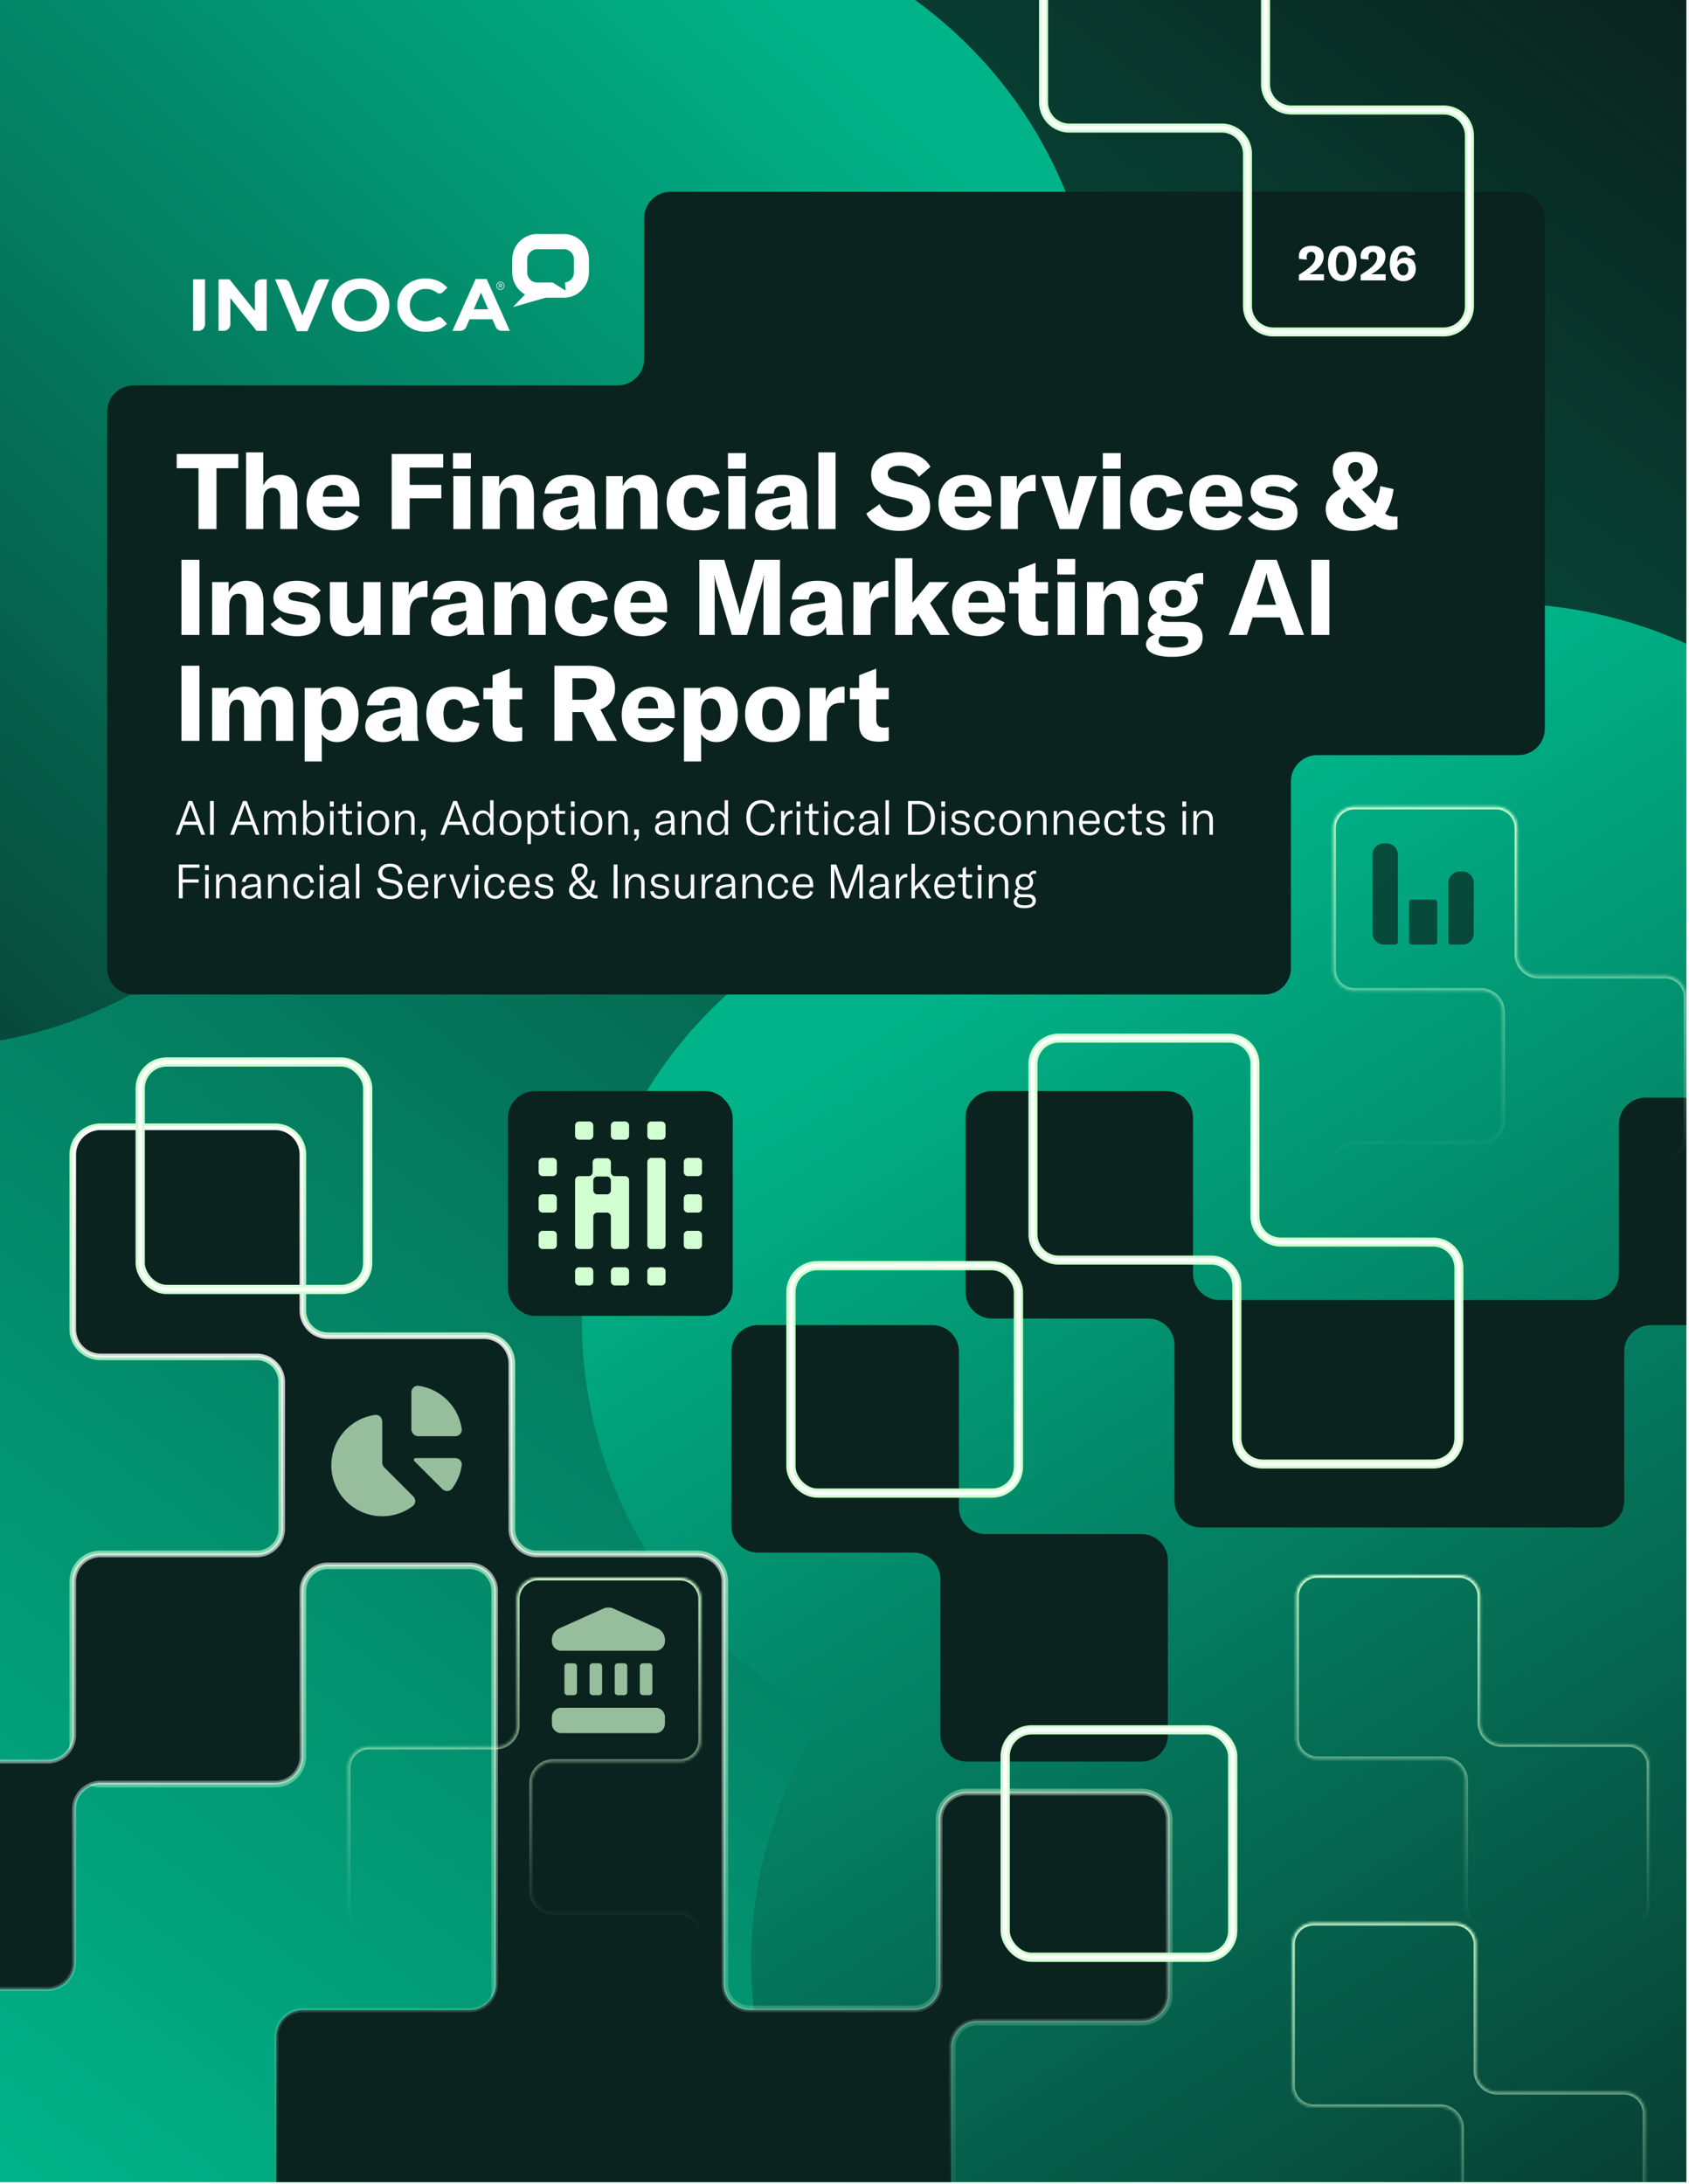 <svg xmlns="http://www.w3.org/2000/svg" width="638" height="825" fill="none" viewBox="0 0 638 825"><g clip-path="url(#a)"><path fill="url(#b)" d="M0 0h637v824.353H0z"/><g clip-path="url(#c)"><path fill="url(#d)" d="M0 0h637v824.353H0z"/><g filter="url(#e)"><path fill="url(#f)" d="M100.265-179.359c85.984 0 156.749 65.145 165.637 148.771 83.627 8.889 148.772 79.654 148.773 165.638 0 92.001-74.582 166.582-166.582 166.582a167.4 167.4 0 0 1-33.621-3.395c-29.821 28.095-70.002 45.316-114.207 45.316q-4.448-.001-8.84-.232c-30.382 32.287-73.503 52.45-121.336 52.45-81.749 0-149.742-58.885-163.881-136.553-53.187-27.819-89.485-83.52-89.486-147.702 0-92 74.582-166.582 166.582-166.582 18.802 0 36.877 3.115 53.736 8.857 15.479-75.978 82.675-133.15 163.225-133.15"/></g><g filter="url(#g)"><path fill="url(#h)" d="M225.542 456.032c22.254-83.054 103.495-134.546 186.572-121.488 30.229-78.477 115.445-123.087 198.499-100.833 88.866 23.811 141.603 115.155 117.791 204.02a167.4 167.4 0 0 1-11.98 31.597c19.419 36.077 25.654 79.345 14.213 122.044a168 168 0 0 1-2.513 8.479c23.324 37.703 31.638 84.574 19.258 130.776-21.157 78.963-95.633 129.399-174.314 122.955-40.637 44.175-103.836 64.819-165.831 48.208-88.865-23.812-141.602-115.155-117.791-204.021 4.866-18.161 12.554-34.812 22.464-49.61-69.384-34.616-107.216-114.321-86.368-192.127"/></g></g><g fill="#fff" fill-rule="evenodd" clip-path="url(#i)" clip-rule="evenodd"><path d="M98.756 105.538c-1.259 0-2.297.946-2.466 2.173v9.795l-9.583-11.968h-4.151v19.445h1.956c1.352 0 2.448-1.097 2.488-2.46v-9.904l9.905 12.364h3.829v-19.445zM142.38 115.315v-.052c0-3.336-2.573-6.115-6.197-6.115s-6.134 2.722-6.134 6.054v.061c0 3.327 2.57 6.106 6.196 6.106 3.62 0 6.135-2.718 6.135-6.054m-17.037 0v-.052c0-5.532 4.586-10.055 10.902-10.055 6.311 0 10.839 4.467 10.839 9.994v.061c0 5.527-4.59 10.051-10.901 10.051-6.312 0-10.84-4.473-10.84-9.999M178.969 116.843l2.718-6.306 2.718 6.306zm4.851-11.446h-4.151l-8.769 19.586h2.952a2.5 2.5 0 0 0 2.295-1.544l1.211-2.824h8.653l1.226 2.859a2.49 2.49 0 0 0 2.277 1.509h3.069zM118.992 106.983a2.31 2.31 0 0 1 2.133-1.445h3.278l-8.272 19.58h-3.969l-8.273-19.58h3.407c.951 0 1.775.589 2.123 1.428l4.786 12.264zM77.445 122.454v-16.916h-4.502v19.445h2.01c1.373 0 2.492-1.133 2.492-2.529M189.11 107.928c.218 0 .34-.115.34-.286 0-.183-.13-.272-.34-.272h-.407v.558zm-.65-.78h.675c.315 0 .566.166.566.477 0 .256-.163.405-.373.469l.428.601h-.306l-.382-.567h-.365v.567h-.243zm1.859.805v-.008c0-.727-.552-1.323-1.296-1.323-.732 0-1.293.608-1.293 1.331v.008c0 .724.554 1.318 1.293 1.318.734 0 1.296-.602 1.296-1.326m-2.813.009v-.009c0-.838.674-1.547 1.517-1.547.858 0 1.521.7 1.521 1.539v.008c0 .84-.672 1.546-1.521 1.546a1.524 1.524 0 0 1-1.517-1.537M167.022 120.331a1.7 1.7 0 0 0-1.249-.544c-.35 0-.676.103-.95.294-1.226.824-2.529 1.302-4.08 1.302-3.454 0-5.937-2.727-5.937-6.064v-.053c0-3.337 2.427-6.117 5.937-6.117 1.776 0 3.027.516 4.234 1.371a1.7 1.7 0 0 0 2.288-.189l.001.001 1.726-1.654c-2.107-2.139-4.445-3.477-8.396-3.477-6.026 0-10.503 4.422-10.503 10.012v.053c0 5.53 4.389 10.065 10.681 10.065 3.861 0 6.173-1.22 8.072-3.006l-1.823-1.994zM216.806 102.907c0 1.974-1.495 3.61-3.394 3.8l.261 3.1-4.891-3.078h-5.874c-2.07 0-3.765-1.719-3.765-3.822v-4.93c0-2.102 1.695-3.82 3.765-3.82h10.132c2.075 0 3.766 1.718 3.766 3.82zm-3.766-14.476h-10.132c-5.191 0-9.416 4.28-9.416 9.547v4.929a9.57 9.57 0 0 0 4.841 8.339l-4.574 4.774 12.392-3.566h6.889c5.193 0 9.418-4.281 9.418-9.547v-4.93c0-5.265-4.225-9.546-9.418-9.546"/></g><path fill="#0a231e" d="M583.542 275.263c0 5.519-4.473 9.993-9.992 9.993h-75.94c-5.519 0-9.992 4.473-9.992 9.992v70.465c0 5.518-4.474 9.992-9.992 9.992H50.46c-5.518 0-9.992-4.474-9.992-9.992V155.59c0-5.519 4.474-9.993 9.992-9.993h182.857c5.518 0 9.992-4.473 9.992-9.992v-53.17c0-5.518 4.474-9.992 9.992-9.992H573.55c5.519 0 9.992 4.474 9.992 9.992z"/><path fill="#fff" d="M490.641 103.792c1.906-1.134 3.435-2.249 4.532-3.292 1.205-1.187 1.691-2.14 1.691-3.417 0-1.241-.558-1.925-1.601-1.925s-1.672.72-1.672 1.889c0 .306.036.647.126 1.025l-2.986-.27a5 5 0 0 1-.108-.989c0-2.41 1.852-3.957 4.784-3.957 2.878 0 4.587 1.457 4.587 4.011 0 1.727-.738 3.166-2.249 4.568-.809.756-1.852 1.457-3.111 2.177h5.467v2.32h-9.46zm16.388 2.446c-3.4 0-5.396-2.482-5.396-6.71 0-4.208 1.996-6.672 5.396-6.672s5.395 2.464 5.395 6.673c0 4.227-1.996 6.709-5.395 6.709m0-2.267c1.528 0 2.392-1.546 2.392-4.442 0-2.878-.864-4.407-2.392-4.407s-2.375 1.53-2.375 4.407c0 2.896.846 4.442 2.375 4.442m6.939-.179c1.906-1.134 3.435-2.249 4.532-3.292 1.205-1.187 1.691-2.14 1.691-3.417 0-1.241-.558-1.925-1.601-1.925s-1.672.72-1.672 1.889c0 .306.036.647.126 1.025l-2.986-.27a5 5 0 0 1-.108-.989c0-2.41 1.852-3.957 4.784-3.957 2.878 0 4.587 1.457 4.587 4.011 0 1.727-.738 3.166-2.249 4.568-.809.756-1.852 1.457-3.111 2.177h5.467v2.32h-9.46zm16.172 2.446c-3.237 0-5.144-2.41-5.144-6.493 0-4.28 1.979-6.889 5.198-6.889 2.554 0 4.029 1.151 4.407 3.382l-2.77.431c-.216-1.061-.792-1.619-1.691-1.619-1.421 0-2.266 1.385-2.32 3.76.629-.99 1.673-1.511 3.111-1.511 2.393 0 3.849 1.654 3.849 4.298 0 2.716-1.888 4.641-4.64 4.641m1.853-4.515c0-1.385-.774-2.302-1.943-2.302-1.007 0-1.816.665-2.212 1.763.162 1.744.989 2.841 2.248 2.841 1.187 0 1.907-.899 1.907-2.302M74.981 199.871v-22.982h-8.233v-5.396h23.261v5.396h-8.233v22.982zm17.979 0v-28.978h6.475v12.55c1.279-2.717 3.397-4.036 6.355-4.036 4.316 0 6.555 2.718 6.555 8.033v12.431h-6.475V188.08c0-2.478-.999-3.757-2.958-3.757-2.198 0-3.477 1.718-3.477 4.756v10.792zm33.427.479c-6.555 0-10.592-3.797-10.592-10.272 0-6.555 3.917-10.671 10.152-10.671 6.315 0 9.833 3.637 9.833 9.992v1.918h-13.829c.04 2.678 1.878 4.397 4.556 4.397 1.918 0 3.397-.959 4.317-2.798l4.756 2.198c-1.599 3.278-4.996 5.236-9.193 5.236m-4.436-12.67h7.554v-.12c.04-2.838-1.279-4.356-3.678-4.356-2.438 0-3.797 1.678-3.876 4.476m32.796 12.191h-6.794v-28.378h19.464v5.156h-12.67v6.515h11.951v5.076h-11.951zm16.487 0v-19.985h6.475v19.985zm-.12-22.822v-5.876h6.755v5.876zm11.19 22.822v-19.985h6.235v3.837c1.399-2.917 3.557-4.316 6.595-4.316 4.316 0 6.555 2.758 6.555 8.073v12.391h-6.475V188.36c0-2.718-.96-4.037-2.998-4.037-2.158 0-3.437 1.718-3.437 4.756v10.792zm29.632.479c-4.117 0-6.875-2.358-6.875-5.915q0-2.818 2.039-4.317c1.279-.919 3.197-1.559 6.275-1.958l4.836-.68v-.679c0-2.278-.959-3.238-2.918-3.238-1.958 0-3.037 1-3.157 2.918h-6.435c.319-4.436 3.957-7.074 9.632-7.074 6.435 0 9.353 2.518 9.353 8.273v6.635c0 2.358.2 4.357.559 5.556h-6.315c-.199-.96-.279-1.999-.319-3.158-1 2.238-3.558 3.637-6.675 3.637m2.438-4.117c2.398 0 4.037-1.598 4.037-3.956v-1.599l-3.398.559c-2.318.4-3.397 1.239-3.397 2.718 0 1.359 1.079 2.278 2.758 2.278m14.62 3.638v-19.985h6.235v3.837c1.399-2.917 3.557-4.316 6.595-4.316 4.316 0 6.554 2.758 6.554 8.073v12.391h-6.474V188.36c0-2.718-.96-4.037-2.998-4.037-2.158 0-3.437 1.718-3.437 4.756v10.792zm33.267.479c-6.275 0-10.432-4.117-10.432-10.472 0-6.514 3.997-10.471 10.512-10.471 5.276 0 8.753 2.558 9.512 7.074l-6.115 1.239c-.319-2.318-1.598-3.557-3.557-3.557-2.438 0-3.877 2.038-3.877 5.516 0 3.757 1.439 5.915 3.917 5.915 1.959 0 3.238-1.359 3.557-3.717l6.075 1.319c-.719 4.396-4.476 7.154-9.592 7.154m12.837-.479v-19.985h6.475v19.985zm-.12-22.822v-5.876h6.755v5.876zm17.106 23.301c-4.117 0-6.875-2.358-6.875-5.915q0-2.818 2.039-4.317c1.279-.919 3.197-1.559 6.275-1.958l4.836-.68v-.679c0-2.278-.959-3.238-2.918-3.238-1.958 0-3.037 1-3.157 2.918h-6.435c.32-4.436 3.957-7.074 9.632-7.074 6.435 0 9.353 2.518 9.353 8.273v6.635c0 2.358.2 4.357.559 5.556h-6.315c-.199-.96-.279-1.999-.319-3.158-1 2.238-3.558 3.637-6.675 3.637m2.438-4.117c2.398 0 4.037-1.598 4.037-3.956v-1.599l-3.398.559c-2.318.4-3.397 1.239-3.397 2.718 0 1.359 1.079 2.278 2.758 2.278m21.095-25.34v28.978h-6.475v-28.978zM339.7 200.55c-6.116 0-10.512-2.558-12.471-6.515l5.036-3.597c1.439 2.998 3.957 4.996 7.674 4.996 2.718 0 4.837-.999 4.837-3.397 0-1.959-1.239-2.838-4.077-3.438l-3.797-.799c-4.996-1.079-7.834-3.637-7.834-8.433 0-5.156 4.237-8.554 11.071-8.554 5.076 0 9.273 1.839 11.311 5.556l-4.396 3.797c-1.479-2.678-4.157-4.237-7.354-4.237-2.638 0-4.357 1.04-4.357 2.918 0 1.639 1.119 2.638 4.117 3.278l4.117.919c5.036 1.079 7.754 3.477 7.754 8.393 0 5.396-4.197 9.113-11.631 9.113m25.398-.2c-6.555 0-10.592-3.797-10.592-10.272 0-6.555 3.917-10.671 10.152-10.671 6.316 0 9.833 3.637 9.833 9.992v1.918h-13.829c.04 2.678 1.878 4.397 4.556 4.397 1.919 0 3.397-.959 4.317-2.798l4.756 2.198c-1.599 3.278-4.996 5.236-9.193 5.236m-4.436-12.67h7.554v-.12c.04-2.838-1.279-4.356-3.677-4.356-2.439 0-3.797 1.678-3.877 4.476m23.423-2.638c1.039-3.597 3.277-5.635 6.675-5.635h.439v6.155l-1.239-.04c-1.718 0-2.997.44-3.877 1.239-1.239 1.159-1.599 2.958-1.599 4.956v8.154h-6.474v-19.985h6.075zm16.23 14.829-6.994-19.985h6.675l3.237 11.751c.24.919.44 1.919.56 2.838h.08c.12-.919.319-1.919.599-2.838l3.198-11.751h6.674l-6.954 19.985zm16.383 0v-19.985h6.475v19.985zm-.12-22.822v-5.876h6.755v5.876zm20.702 23.301c-6.275 0-10.432-4.117-10.432-10.472 0-6.514 3.997-10.471 10.512-10.471 5.276 0 8.753 2.558 9.512 7.074l-6.115 1.239c-.32-2.318-1.599-3.557-3.557-3.557-2.438 0-3.877 2.038-3.877 5.516 0 3.757 1.439 5.915 3.917 5.915 1.958 0 3.237-1.359 3.557-3.717l6.075 1.319c-.719 4.396-4.476 7.154-9.592 7.154m22.587 0c-6.554 0-10.591-3.797-10.591-10.272 0-6.555 3.917-10.671 10.152-10.671 6.315 0 9.832 3.637 9.832 9.992v1.918h-13.829c.04 2.678 1.879 4.397 4.556 4.397 1.919 0 3.398-.959 4.317-2.798l4.756 2.198c-1.598 3.278-4.996 5.236-9.193 5.236m-4.436-12.67h7.554v-.12c.04-2.838-1.279-4.356-3.677-4.356-2.438 0-3.797 1.678-3.877 4.476m25.817 12.67c-4.357 0-7.994-1.559-9.913-4.596l3.677-2.758c1.439 1.958 3.598 2.958 6.316 2.958 2.198 0 3.237-.68 3.237-1.759s-.64-1.439-2.838-1.799l-3.117-.519c-4.117-.72-6.195-2.718-6.195-6.115 0-3.837 3.317-6.355 8.833-6.355 3.996 0 7.394 1.359 9.032 3.677l-3.317 2.997c-1.559-1.518-3.557-2.358-6.115-2.358-1.879 0-2.758.52-2.758 1.639 0 .919.64 1.319 2.158 1.599l3.957.679c4.157.72 5.916 2.758 5.916 6.115 0 3.997-3.238 6.595-8.873 6.595m29.803.2c-6.355 0-10.272-3.237-10.272-8.193 0-3.238 1.559-5.476 5.715-7.754-2.158-2.558-3.077-4.517-3.077-6.795 0-4.437 3.317-7.154 8.553-7.154s8.393 2.597 8.393 6.634c0 3.118-2.038 5.556-5.795 7.514l-.12.08 5.156 5.356c.839-1.798 1.439-4.037 1.759-6.595l5.036 1.119c-.44 3.598-1.519 6.715-3.198 9.233.919.76 2.039 1.159 3.438 1.159.839 0 .999 0 1.239-.04v4.757c-.92.239-1.759.359-2.718.359-2.239 0-4.197-.799-5.876-2.198-2.318 1.639-5.116 2.518-8.233 2.518m-3.757-8.633c0 2.318 2.038 3.997 4.876 3.997 1.439 0 2.758-.4 3.917-1.199l-6.595-6.915c-1.599 1.159-2.198 2.318-2.198 4.117m1.958-14.429c0 1.279.6 2.398 2.438 4.437l.28-.12c1.839-.919 2.838-2.318 2.838-4.197 0-1.878-.999-3.038-2.758-3.038-1.719 0-2.798 1.04-2.798 2.918M75.341 239.871h-6.795v-28.378h6.795zm4.777 0v-19.985h6.236v3.837c1.398-2.917 3.557-4.316 6.594-4.316 4.317 0 6.555 2.758 6.555 8.073v12.391h-6.475V228.36c0-2.718-.959-4.037-2.997-4.037-2.159 0-3.438 1.718-3.438 4.756v10.792zm31.99.479c-4.357 0-7.994-1.559-9.913-4.596l3.678-2.758c1.438 1.958 3.597 2.958 6.315 2.958 2.198 0 3.237-.68 3.237-1.759s-.639-1.439-2.838-1.799l-3.117-.519c-4.117-.72-6.195-2.718-6.195-6.115 0-3.837 3.317-6.355 8.833-6.355 3.996 0 7.394 1.359 9.033 3.677l-3.318 2.997c-1.559-1.518-3.557-2.358-6.115-2.358-1.879 0-2.758.52-2.758 1.639 0 .919.64 1.319 2.158 1.599l3.957.679c4.157.72 5.916 2.758 5.916 6.115 0 3.997-3.238 6.595-8.873 6.595m19.265 0c-4.717 0-6.755-2.838-6.755-7.514v-12.95h6.475v11.831c0 2.438.959 3.717 2.838 3.717 2.038 0 3.357-1.599 3.357-4.117v-11.431h6.475v19.985h-6.195v-3.638c-.92 2.518-3.318 4.117-6.195 4.117m23.001-15.308c1.04-3.597 3.278-5.635 6.675-5.635h.44v6.155l-1.239-.04c-1.719 0-2.998.44-3.877 1.239-1.239 1.159-1.599 2.958-1.599 4.956v8.154h-6.475v-19.985h6.075zm15.322 15.308c-4.117 0-6.875-2.358-6.875-5.915q0-2.818 2.038-4.317c1.279-.919 3.198-1.559 6.275-1.958l4.837-.68v-.679c0-2.278-.96-3.238-2.918-3.238s-3.038 1-3.158 2.918h-6.435c.32-4.436 3.957-7.074 9.633-7.074 6.435 0 9.353 2.518 9.353 8.273v6.635c0 2.358.199 4.357.559 5.556h-6.315c-.2-.96-.28-1.999-.32-3.158-.999 2.238-3.557 3.637-6.674 3.637m2.438-4.117c2.398 0 4.036-1.598 4.036-3.956v-1.599l-3.397.559c-2.318.4-3.397 1.239-3.397 2.718 0 1.359 1.079 2.278 2.758 2.278m14.619 3.638v-19.985h6.236v3.837c1.398-2.917 3.557-4.316 6.594-4.316 4.317 0 6.555 2.758 6.555 8.073v12.391h-6.475V228.36c0-2.718-.959-4.037-2.997-4.037-2.159 0-3.438 1.718-3.438 4.756v10.792zm33.268.479c-6.275 0-10.432-4.117-10.432-10.472 0-6.514 3.997-10.471 10.512-10.471 5.276 0 8.753 2.558 9.512 7.074l-6.115 1.239c-.32-2.318-1.599-3.557-3.557-3.557-2.438 0-3.877 2.038-3.877 5.516 0 3.757 1.439 5.915 3.917 5.915 1.958 0 3.237-1.359 3.557-3.717l6.075 1.319c-.719 4.396-4.476 7.154-9.592 7.154m22.587 0c-6.555 0-10.591-3.797-10.591-10.272 0-6.555 3.917-10.671 10.152-10.671 6.315 0 9.832 3.637 9.832 9.992v1.918h-13.829c.04 2.678 1.878 4.397 4.556 4.397 1.919 0 3.398-.959 4.317-2.798l4.756 2.198c-1.599 3.278-4.996 5.236-9.193 5.236m-4.436-12.67h7.554v-.12c.04-2.838-1.279-4.356-3.677-4.356-2.438 0-3.797 1.678-3.877 4.476m26.002 12.191v-28.378h9.393l5.116 17.266c.399 1.359.599 2.478.719 3.478h.08c.08-1 .32-2.119.719-3.518l4.956-17.226h9.473v28.378h-6.235v-19.265c0-1.079.04-2.159.16-3.238h-.12c-.08.8-.36 2.039-.56 2.758l-5.715 19.745h-5.716l-5.915-19.745c-.24-.759-.52-1.958-.6-2.678h-.12c.12.959.16 1.999.16 3.158v19.265zm41.142.479c-4.117 0-6.875-2.358-6.875-5.915q0-2.818 2.038-4.317c1.279-.919 3.198-1.559 6.276-1.958l4.836-.68v-.679c0-2.278-.959-3.238-2.918-3.238-1.958 0-3.038 1-3.157 2.918h-6.435c.319-4.436 3.956-7.074 9.632-7.074 6.435 0 9.353 2.518 9.353 8.273v6.635c0 2.358.2 4.357.559 5.556h-6.315c-.2-.96-.28-1.999-.32-3.158-.999 2.238-3.557 3.637-6.674 3.637m2.438-4.117c2.398 0 4.037-1.598 4.037-3.956v-1.599l-3.398.559c-2.318.4-3.397 1.239-3.397 2.718 0 1.359 1.079 2.278 2.758 2.278m20.695-11.191c1.039-3.597 3.277-5.635 6.675-5.635h.439v6.155l-1.239-.04c-1.718 0-2.997.44-3.877 1.239-1.239 1.159-1.599 2.958-1.599 4.956v8.154h-6.474v-19.985h6.075zm9.717 14.829v-28.978h6.475v16.827l6.435-7.834h7.474l-7.235 7.954 7.435 12.031h-7.195l-4.756-8.034-2.158 2.318v5.716zm32.1.479c-6.555 0-10.592-3.797-10.592-10.272 0-6.555 3.917-10.671 10.152-10.671 6.315 0 9.833 3.637 9.833 9.992v1.918h-13.83c.04 2.678 1.879 4.397 4.557 4.397 1.918 0 3.397-.959 4.316-2.798l4.757 2.198c-1.599 3.278-4.996 5.236-9.193 5.236m-4.437-12.67h7.554v-.12c.04-2.838-1.279-4.356-3.677-4.356-2.438 0-3.797 1.678-3.877 4.476m26.428 12.51c-5.356 0-7.554-2.358-7.554-6.754v-9.233h-3.478v-4.317h3.478v-4.796l6.475-2.478v7.274h4.716v4.317h-4.716v7.674c0 1.998.959 2.998 2.917 2.998.76 0 1.239-.08 1.799-.2v5.116c-1.479.279-2.438.399-3.637.399m7.259-.319v-19.985h6.475v19.985zm-.12-22.822v-5.876h6.755v5.876zm11.19 22.822v-19.985h6.235v3.837c1.399-2.917 3.557-4.316 6.594-4.316 4.317 0 6.555 2.758 6.555 8.073v12.391h-6.475V228.36c0-2.718-.959-4.037-2.997-4.037-2.159 0-3.438 1.718-3.438 4.756v10.792zm32.148 8.273c-6.675 0-9.833-1.958-9.833-4.756 0-1.599 1.16-2.878 3.398-3.637-1.799-.72-2.718-2.039-2.718-3.757 0-2.159 1.319-3.717 3.597-4.557-1.998-1.199-3.117-3.037-3.117-5.356 0-4.076 3.517-6.674 9.192-6.674 1.759 0 3.278.239 4.597.719.679-2.278 2.678-3.637 5.835-3.637.28 0 .52 0 .8.04v4.317c-.64-.16-1.2-.24-1.839-.24-1.039 0-1.919.24-2.558.719 1.479 1.159 2.318 2.798 2.318 4.756 0 4.077-3.517 6.795-9.153 6.795-1.558 0-2.957-.2-4.156-.599-.36.279-.56.599-.56 1.039 0 1.039.839 1.638 2.758 1.638h5.595c4.877 0 7.395 2.039 7.395 5.876 0 4.556-4.037 7.314-11.551 7.314m.519-18.545c1.839 0 3.038-1.479 3.038-3.518s-1.199-3.357-3.038-3.357c-1.878 0-3.077 1.319-3.077 3.357s1.199 3.518 3.077 3.518m-5.595 12.51c0 1.758 2.038 2.518 5.356 2.518 4.116 0 5.835-.919 5.835-2.358 0-1.279-.839-1.919-2.638-1.919h-6.355c-.52 0-.999-.04-1.439-.08a2.48 2.48 0 0 0-.759 1.839m26.503-2.238 10.312-28.378h7.793l10.312 28.378h-6.834l-2.159-6.635h-10.431l-2.159 6.635zm10.551-11.391h7.315l-2.558-7.834c-.4-1.239-.8-2.598-1.04-4.037h-.079c-.28 1.439-.68 2.798-1.08 4.037zm27.427 11.391h-6.795v-28.378h6.795zm-426.798 40h-6.795v-28.378h6.795zm4.777-19.985h6.236v3.597c1.239-2.757 3.197-4.076 6.115-4.076 2.877 0 4.716 1.279 5.715 4.116 1.44-2.797 3.517-4.116 6.395-4.116 3.877 0 6.155 2.718 6.155 7.394v13.07h-6.475V268.16c0-2.638-.839-3.837-2.638-3.837-1.918 0-2.957 1.439-2.957 4.077v11.471h-6.475V268.16c0-2.638-.84-3.837-2.598-3.837-1.919 0-2.998 1.479-2.998 4.157v11.391h-6.475zm34.957 27.778v-27.778h6.195v3.198c1.239-2.398 3.518-3.677 6.276-3.677 4.756 0 7.873 4.076 7.873 10.431 0 6.395-3.237 10.512-8.153 10.512-2.518 0-4.357-1.119-5.716-2.997v10.311zm9.992-11.79c2.399 0 3.877-2.318 3.877-6.036 0-3.837-1.398-5.955-3.757-5.955-2.318 0-3.717 1.839-3.717 5.196v1.759c0 3.077 1.359 5.036 3.597 5.036m19.796 4.476c-4.116 0-6.874-2.358-6.874-5.915q0-2.818 2.038-4.317c1.279-.919 3.198-1.559 6.275-1.958l4.837-.68v-.679c0-2.278-.96-3.238-2.918-3.238s-3.038 1-3.158 2.918h-6.435c.32-4.436 3.957-7.074 9.633-7.074 6.435 0 9.352 2.518 9.352 8.273v6.635c0 2.358.2 4.357.56 5.556h-6.315c-.2-.96-.28-1.999-.32-3.158-.999 2.238-3.557 3.637-6.675 3.637m2.439-4.117c2.398 0 4.036-1.598 4.036-3.956v-1.599l-3.397.559c-2.318.4-3.397 1.239-3.397 2.718 0 1.359 1.079 2.278 2.758 2.278m24.171 4.117c-6.275 0-10.432-4.117-10.432-10.472 0-6.514 3.997-10.471 10.512-10.471 5.276 0 8.753 2.558 9.512 7.074l-6.115 1.239c-.32-2.318-1.599-3.557-3.557-3.557-2.438 0-3.877 2.038-3.877 5.516 0 3.757 1.439 5.915 3.917 5.915 1.958 0 3.237-1.359 3.557-3.717l6.075 1.319c-.719 4.396-4.476 7.154-9.592 7.154m22.151-.16c-5.356 0-7.554-2.358-7.554-6.754v-9.233h-3.478v-4.317h3.478v-4.796l6.475-2.478v7.274h4.716v4.317h-4.716v7.674c0 1.998.959 2.998 2.917 2.998.76 0 1.239-.08 1.799-.2v5.116c-1.479.279-2.438.399-3.637.399m15.796-.319v-28.378h12.51c7.195 0 10.392 3.517 10.392 8.753 0 3.557-1.879 6.515-5.516 7.794l6.235 11.831h-7.354l-5.436-10.872h-4.036v10.872zm15.908-19.625c0-2.478-1.399-3.997-4.757-3.997h-4.356v8.114h4.356c3.318 0 4.757-1.599 4.757-4.117m20.13 20.104c-6.555 0-10.592-3.797-10.592-10.272 0-6.555 3.917-10.671 10.152-10.671 6.315 0 9.832 3.637 9.832 9.992v1.918h-13.829c.04 2.678 1.879 4.397 4.557 4.397 1.918 0 3.397-.959 4.316-2.798l4.756 2.198c-1.598 3.278-4.996 5.236-9.192 5.236m-4.437-12.67h7.554v-.12c.04-2.838-1.279-4.356-3.677-4.356-2.438 0-3.797 1.678-3.877 4.476m17.348 19.984v-27.778h6.195v3.198c1.239-2.398 3.517-3.677 6.275-3.677 4.757 0 7.874 4.076 7.874 10.431 0 6.395-3.237 10.512-8.153 10.512-2.519 0-4.357-1.119-5.716-2.997v10.311zm9.992-11.79c2.398 0 3.877-2.318 3.877-6.036 0-3.837-1.399-5.955-3.757-5.955-2.318 0-3.717 1.839-3.717 5.196v1.759c0 3.077 1.359 5.036 3.597 5.036m23.47 4.476c-5.916 0-10.392-3.637-10.392-10.512 0-6.914 4.476-10.431 10.392-10.431 5.875 0 10.391 3.517 10.391 10.431 0 6.875-4.516 10.512-10.391 10.512m0-4.476c2.478 0 3.917-1.959 3.917-6.036 0-4.116-1.439-5.955-3.917-5.955s-3.917 1.839-3.917 5.955c0 4.077 1.439 6.036 3.917 6.036m20.084-10.832c1.039-3.597 3.277-5.635 6.675-5.635h.439v6.155l-1.239-.04c-1.718 0-2.997.44-3.877 1.239-1.239 1.159-1.598 2.958-1.598 4.956v8.154h-6.475v-19.985h6.075zm20.162 15.148c-5.355 0-7.554-2.358-7.554-6.754v-9.233h-3.477v-4.317h3.477v-4.796l6.475-2.478v7.274h4.717v4.317h-4.717v7.674c0 1.998.96 2.998 2.918 2.998.759 0 1.239-.08 1.799-.2v5.116c-1.479.279-2.438.399-3.638.399M66.362 315.362l4.856-12.77h1.421l4.856 12.77H76.02l-1.349-3.724h-5.485l-1.35 3.724zm3.255-4.947h4.623l-1.889-5.197c-.18-.468-.288-.81-.395-1.206h-.036c-.126.396-.234.738-.414 1.206zm11.157 4.947h-1.439v-12.77h1.44zm6.158 0 4.856-12.77h1.421l4.856 12.77h-1.474l-1.35-3.724h-5.485l-1.35 3.724zm3.255-4.947h4.623l-1.889-5.197c-.18-.468-.287-.81-.395-1.206h-.036c-.126.396-.234.738-.414 1.206zm9.61-4.046h1.224v1.726c.449-1.277 1.367-1.942 2.644-1.942s2.194.665 2.572 1.906c.557-1.259 1.51-1.906 2.769-1.906 1.763 0 2.77 1.223 2.77 3.327v5.882h-1.295v-5.774c0-1.511-.629-2.32-1.87-2.32-1.349 0-2.177.989-2.177 2.644v5.45h-1.294v-5.846c0-1.439-.666-2.248-1.835-2.248-1.349 0-2.212 1.097-2.212 2.842v5.252h-1.295zm18.894 9.208c-1.421 0-2.518-.809-2.968-1.978l-.234 1.763h-.989v-13.04h1.295v5.845c.449-1.169 1.511-2.014 2.985-2.014 2.213 0 3.652 1.924 3.652 4.712 0 2.824-1.475 4.712-3.741 4.712m-.324-1.133c1.672 0 2.698-1.403 2.698-3.579 0-2.158-.972-3.579-2.662-3.579-1.619 0-2.644 1.331-2.644 3.399v.432c0 1.978 1.007 3.327 2.608 3.327m6.338.918v-8.993H126v8.993zm-.089-10.612v-1.979h1.456v1.979zm7.099 10.755c-1.763 0-2.339-1.061-2.339-2.661v-5.414h-1.672v-1.061h1.672v-2.357l1.277-.539v2.896h2.303v1.061h-2.303v5.36c0 1.061.468 1.51 1.403 1.51.36 0 .612-.054.9-.125v1.169c-.378.108-.72.161-1.241.161m3.46-.143v-8.993h1.295v8.993zm-.09-10.612v-1.979h1.457v1.979zm7.798 10.827c-2.5 0-4.136-1.78-4.136-4.712s1.636-4.712 4.136-4.712 4.119 1.78 4.119 4.712-1.619 4.712-4.119 4.712m0-1.133c1.709 0 2.752-1.241 2.752-3.579s-1.043-3.579-2.752-3.579c-1.726 0-2.769 1.241-2.769 3.579s1.043 3.579 2.769 3.579m6.398.918v-8.993h1.223v1.942q.837-2.158 3.076-2.158c1.996 0 3.039 1.241 3.039 3.651v5.558h-1.295v-5.486c0-1.727-.737-2.608-2.158-2.608-1.583 0-2.59 1.277-2.59 3.363v4.731zm9.708 1.726c.827-.413.971-.827.971-1.672v-.054h-.935v-2.033h1.763v1.925c0 1.349-.342 1.996-1.439 2.5zm7.359-1.726 4.856-12.77h1.421l4.857 12.77h-1.475l-1.349-3.724h-5.486l-1.349 3.724zm3.256-4.947h4.622l-1.888-5.197c-.18-.468-.288-.81-.396-1.206h-.036c-.126.396-.234.738-.414 1.206zm12.582 5.162c-2.23 0-3.687-1.906-3.687-4.712 0-2.77 1.564-4.712 3.849-4.712 1.277 0 2.248.575 2.787 1.816v-5.647h1.295v13.04h-1.223v-1.871c-.503 1.313-1.582 2.086-3.021 2.086m.324-1.133c1.636 0 2.661-1.385 2.661-3.381v-.378c0-2.032-1.007-3.399-2.644-3.399-1.672 0-2.661 1.349-2.661 3.579 0 2.212.989 3.579 2.644 3.579m10.331 1.133c-2.5 0-4.137-1.78-4.137-4.712s1.637-4.712 4.137-4.712 4.119 1.78 4.119 4.712-1.619 4.712-4.119 4.712m0-1.133c1.709 0 2.752-1.241 2.752-3.579s-1.043-3.579-2.752-3.579c-1.727 0-2.77 1.241-2.77 3.579s1.043 3.579 2.77 3.579m6.398 4.425v-12.5h1.223v1.888c.539-1.349 1.655-2.104 3.057-2.104 2.213 0 3.652 1.888 3.652 4.712 0 2.86-1.529 4.712-3.742 4.712-1.438 0-2.5-.809-2.895-1.888v5.18zm3.903-4.425c1.636 0 2.662-1.367 2.662-3.579 0-2.23-.954-3.579-2.59-3.579-1.691 0-2.716 1.385-2.716 3.363v.396c0 2.014 1.007 3.399 2.644 3.399m9.113 1.061c-1.763 0-2.338-1.061-2.338-2.661v-5.414h-1.673v-1.061h1.673v-2.357l1.277-.539v2.896h2.302v1.061h-2.302v5.36c0 1.061.467 1.51 1.403 1.51.359 0 .611-.054.899-.125v1.169c-.378.108-.72.161-1.241.161m3.461-.143v-8.993h1.295v8.993zm-.09-10.612v-1.979h1.457v1.979zm7.798 10.827c-2.5 0-4.137-1.78-4.137-4.712s1.637-4.712 4.137-4.712 4.118 1.78 4.118 4.712-1.618 4.712-4.118 4.712m0-1.133c1.708 0 2.752-1.241 2.752-3.579s-1.044-3.579-2.752-3.579c-1.727 0-2.77 1.241-2.77 3.579s1.043 3.579 2.77 3.579m6.397.918v-8.993h1.223v1.942q.837-2.158 3.076-2.158c1.996 0 3.04 1.241 3.04 3.651v5.558h-1.295v-5.486c0-1.727-.738-2.608-2.159-2.608-1.582 0-2.59 1.277-2.59 3.363v4.731zm9.708 1.726c.828-.413.972-.827.972-1.672v-.054h-.936v-2.033h1.763v1.925c0 1.349-.342 1.996-1.439 2.5zm10.921-1.511c-1.817 0-3.004-1.043-3.004-2.608 0-.845.396-1.564 1.115-2.014.666-.378 1.529-.611 2.968-.791l1.942-.234v-.144c0-1.835-.629-2.572-2.14-2.572-1.331 0-2.158.701-2.23 1.96h-1.367c.108-1.852 1.511-3.021 3.579-3.021 2.428 0 3.471 1.115 3.471 3.723v2.356c0 1.385.09 2.392.288 3.13h-1.349c-.09-.486-.144-1.134-.162-1.781-.431 1.259-1.582 1.996-3.111 1.996m.288-1.061c1.672 0 2.751-1.241 2.751-3.075v-.558l-2.518.36c-1.51.216-2.158.719-2.158 1.69 0 .972.737 1.583 1.925 1.583m6.785.846v-8.993h1.224v1.942q.835-2.158 3.075-2.158c1.997 0 3.04 1.241 3.04 3.651v5.558h-1.295v-5.486c0-1.727-.738-2.608-2.159-2.608-1.582 0-2.59 1.277-2.59 3.363v4.731zm13.248.215c-2.23 0-3.687-1.906-3.687-4.712 0-2.77 1.565-4.712 3.849-4.712 1.277 0 2.248.575 2.788 1.816v-5.647h1.295v13.04h-1.223v-1.871c-.504 1.313-1.583 2.086-3.022 2.086m.324-1.133c1.637 0 2.662-1.385 2.662-3.381v-.378c0-2.032-1.007-3.399-2.644-3.399-1.673 0-2.662 1.349-2.662 3.579 0 2.212.989 3.579 2.644 3.579m16.542 1.223c-3.939 0-5.702-3.021-5.702-6.726 0-3.921 2.015-6.655 5.756-6.655 3.075 0 4.694 1.852 5.018 4.496l-1.457.144c-.27-2.068-1.529-3.435-3.633-3.435-2.662 0-4.173 2.194-4.173 5.432 0 3.147 1.421 5.539 4.209 5.539 1.942 0 3.291-1.295 3.669-3.363l1.385.234c-.468 2.41-1.997 4.334-5.072 4.334m8.612-7.122c.414-1.367 1.403-2.392 2.788-2.392.108 0 .198 0 .324.018v1.259c-.054-.018-.09-.018-.126-.018-.882 0-1.493.27-1.925.701-.845.828-.971 2.033-.971 3.166v4.083h-1.295v-8.993h1.205zm4.697 6.817v-8.993h1.295v8.993zm-.089-10.612v-1.979h1.456v1.979zm7.099 10.755c-1.763 0-2.339-1.061-2.339-2.661v-5.414h-1.672v-1.061h1.672v-2.357l1.277-.539v2.896h2.303v1.061h-2.303v5.36c0 1.061.468 1.51 1.403 1.51.36 0 .612-.054.9-.125v1.169c-.378.108-.72.161-1.241.161m3.46-.143v-8.993h1.295v8.993zm-.09-10.612v-1.979h1.457v1.979zm7.744 10.827c-2.5 0-4.082-1.816-4.082-4.712 0-2.932 1.546-4.712 4.082-4.712 2.069 0 3.418 1.205 3.652 3.255l-1.331.144c-.18-1.457-1.026-2.266-2.375-2.266-1.654 0-2.661 1.331-2.661 3.561 0 2.284 1.007 3.597 2.715 3.597 1.331 0 2.177-.791 2.411-2.266l1.223.18c-.324 2.032-1.655 3.219-3.634 3.219m8.337 0c-1.817 0-3.004-1.043-3.004-2.608 0-.845.396-1.564 1.115-2.014.666-.378 1.529-.611 2.968-.791l1.943-.234v-.144c0-1.835-.63-2.572-2.141-2.572-1.331 0-2.158.701-2.23 1.96h-1.367c.108-1.852 1.511-3.021 3.579-3.021 2.428 0 3.472 1.115 3.472 3.723v2.356c0 1.385.089 2.392.287 3.13h-1.349c-.09-.486-.144-1.134-.161-1.781-.432 1.259-1.583 1.996-3.112 1.996m.288-1.061c1.672 0 2.752-1.241 2.752-3.075v-.558l-2.518.36c-1.511.216-2.159.719-2.159 1.69 0 .972.738 1.583 1.925 1.583m8.081-12.194v13.04h-1.295v-13.04zm7.245 13.04v-12.77h4.065c3.687 0 6.061 2.554 6.061 6.367 0 3.741-2.392 6.403-6.097 6.403zm4.011-1.205c2.896 0 4.604-2.303 4.604-5.198 0-3.004-1.654-5.162-4.568-5.162h-2.608v10.36zm8.616 1.205v-8.993h1.295v8.993zm-.09-10.612v-1.979h1.457v1.979zm7.384 10.827c-2.104 0-3.507-.989-3.795-2.787l1.313-.216c.198 1.259 1.115 1.942 2.518 1.942 1.295 0 2.033-.629 2.033-1.511s-.504-1.241-1.439-1.42l-1.745-.342c-1.493-.288-2.356-1.115-2.356-2.464 0-1.529 1.295-2.626 3.327-2.626 1.979 0 3.31.881 3.49 2.482l-1.277.27c-.198-1.08-.953-1.691-2.266-1.691-1.224 0-1.997.558-1.997 1.511 0 .827.54 1.223 1.475 1.403l1.763.341c1.582.324 2.302 1.098 2.302 2.429 0 1.582-1.223 2.679-3.346 2.679m9.213 0c-2.5 0-4.082-1.816-4.082-4.712 0-2.932 1.546-4.712 4.082-4.712 2.069 0 3.418 1.205 3.651 3.255l-1.331.144c-.179-1.457-1.025-2.266-2.374-2.266-1.654 0-2.662 1.331-2.662 3.561 0 2.284 1.008 3.597 2.716 3.597 1.331 0 2.177-.791 2.41-2.266l1.223.18c-.323 2.032-1.654 3.219-3.633 3.219m9.417 0c-2.5 0-4.137-1.78-4.137-4.712s1.637-4.712 4.137-4.712 4.119 1.78 4.119 4.712-1.619 4.712-4.119 4.712m0-1.133c1.709 0 2.752-1.241 2.752-3.579s-1.043-3.579-2.752-3.579c-1.727 0-2.77 1.241-2.77 3.579s1.043 3.579 2.77 3.579m6.398.918v-8.993h1.223v1.942q.835-2.158 3.075-2.158c1.997 0 3.04 1.241 3.04 3.651v5.558h-1.295v-5.486c0-1.727-.738-2.608-2.159-2.608-1.582 0-2.589 1.277-2.589 3.363v4.731zm10.065 0v-8.993h1.223v1.942q.835-2.158 3.075-2.158c1.997 0 3.04 1.241 3.04 3.651v5.558h-1.295v-5.486c0-1.727-.737-2.608-2.158-2.608-1.583 0-2.59 1.277-2.59 3.363v4.731zm13.625.215c-2.554 0-4.047-1.636-4.047-4.64 0-2.968 1.493-4.784 3.993-4.784 2.41 0 3.795 1.421 3.795 4.155v.899h-6.493c.018 1.996 1.115 3.237 2.842 3.237 1.241-.018 2.14-.701 2.518-1.906l1.079.431c-.558 1.691-1.871 2.608-3.687 2.608m-2.752-5.431h5.18v-.162c0-1.817-.917-2.806-2.5-2.806-1.655 0-2.644 1.133-2.68 2.968m12.308 5.431c-2.5 0-4.082-1.816-4.082-4.712 0-2.932 1.546-4.712 4.082-4.712 2.069 0 3.418 1.205 3.652 3.255l-1.331.144c-.18-1.457-1.026-2.266-2.375-2.266-1.654 0-2.661 1.331-2.661 3.561 0 2.284 1.007 3.597 2.715 3.597 1.331 0 2.177-.791 2.411-2.266l1.223.18c-.324 2.032-1.655 3.219-3.634 3.219m8.859-.072c-1.763 0-2.339-1.061-2.339-2.661v-5.414h-1.672v-1.061h1.672v-2.357l1.277-.539v2.896h2.303v1.061h-2.303v5.36c0 1.061.468 1.51 1.403 1.51.36 0 .612-.054.9-.125v1.169c-.378.108-.72.161-1.241.161m6.574.072c-2.105 0-3.508-.989-3.795-2.787l1.313-.216c.197 1.259 1.115 1.942 2.518 1.942 1.295 0 2.032-.629 2.032-1.511s-.504-1.241-1.439-1.42l-1.745-.342c-1.492-.288-2.356-1.115-2.356-2.464 0-1.529 1.295-2.626 3.328-2.626 1.978 0 3.309.881 3.489 2.482l-1.277.27c-.198-1.08-.953-1.691-2.266-1.691-1.223 0-1.997.558-1.997 1.511 0 .827.54 1.223 1.475 1.403l1.763.341c1.583.324 2.302 1.098 2.302 2.429 0 1.582-1.223 2.679-3.345 2.679m10.044-.215v-8.993h1.295v8.993zm-.09-10.612v-1.979h1.457v1.979zm4.2 10.612v-8.993h1.223v1.942q.837-2.158 3.076-2.158c1.996 0 3.04 1.241 3.04 3.651v5.558h-1.295v-5.486c0-1.727-.738-2.608-2.159-2.608-1.582 0-2.59 1.277-2.59 3.363v4.731zm-381.815 24h-1.439v-12.77h7.806v1.205h-6.367v4.406h6.061v1.223h-6.061zm8.518 0v-8.993h1.295v8.993zm-.09-10.612v-1.979h1.457v1.979zm4.201 10.612v-8.993h1.223v1.942q.837-2.158 3.076-2.158c1.996 0 3.04 1.241 3.04 3.651v5.558H87.66v-5.486c0-1.727-.737-2.608-2.158-2.608-1.583 0-2.59 1.277-2.59 3.363v4.731zm12.547.215c-1.816 0-3.003-1.043-3.003-2.608 0-.845.395-1.564 1.115-2.014.665-.378 1.529-.611 2.967-.791l1.943-.234v-.144c0-1.835-.63-2.572-2.14-2.572-1.331 0-2.159.701-2.23 1.96h-1.368c.108-1.852 1.511-3.021 3.58-3.021 2.428 0 3.47 1.115 3.47 3.723v2.356c0 1.385.09 2.392.289 3.13h-1.35c-.09-.486-.143-1.134-.161-1.781-.432 1.259-1.583 1.996-3.112 1.996m.288-1.061c1.673 0 2.752-1.241 2.752-3.075v-.558l-2.518.36c-1.511.216-2.159.719-2.159 1.69 0 .972.738 1.583 1.925 1.583m6.786.846v-8.993h1.223v1.942q.837-2.158 3.076-2.158c1.996 0 3.039 1.241 3.039 3.651v5.558h-1.295v-5.486c0-1.727-.737-2.608-2.158-2.608-1.583 0-2.59 1.277-2.59 3.363v4.731zm13.661.215c-2.5 0-4.083-1.816-4.083-4.712 0-2.932 1.547-4.712 4.083-4.712 2.068 0 3.417 1.205 3.651 3.255l-1.331.144c-.18-1.457-1.025-2.266-2.374-2.266-1.655 0-2.662 1.331-2.662 3.561 0 2.284 1.007 3.597 2.716 3.597 1.331 0 2.176-.791 2.41-2.266l1.223.18c-.324 2.032-1.655 3.219-3.633 3.219m5.89-.215v-8.993h1.295v8.993zm-.09-10.612v-1.979h1.457v1.979zm6.683 10.827c-1.817 0-3.004-1.043-3.004-2.608 0-.845.396-1.564 1.115-2.014.665-.378 1.529-.611 2.968-.791l1.942-.234v-.144c0-1.835-.629-2.572-2.14-2.572-1.331 0-2.158.701-2.23 1.96h-1.367c.108-1.852 1.51-3.021 3.579-3.021 2.428 0 3.471 1.115 3.471 3.723v2.356c0 1.385.09 2.392.288 3.13h-1.349c-.09-.486-.144-1.134-.162-1.781-.432 1.259-1.583 1.996-3.111 1.996m.287-1.061c1.673 0 2.752-1.241 2.752-3.075v-.558l-2.518.36c-1.511.216-2.158.719-2.158 1.69 0 .972.737 1.583 1.924 1.583m8.081-12.194v13.04h-1.295v-13.04zm11.706 13.345c-3.219 0-4.874-1.762-5.054-4.136l1.457-.198c.18 1.726 1.259 3.183 3.651 3.183 1.619 0 3.058-.719 3.058-2.41 0-1.637-1.008-2.158-2.59-2.464l-1.871-.378c-1.834-.359-3.165-1.349-3.165-3.417 0-2.14 1.672-3.561 4.352-3.561 2.5 0 4.425 1.115 4.641 3.687l-1.439.288c-.198-1.889-1.259-2.824-3.238-2.824-1.708 0-2.824.863-2.824 2.266 0 1.277.702 1.997 2.231 2.32l1.888.378c1.961.396 3.49 1.259 3.49 3.561 0 2.069-1.565 3.705-4.587 3.705m10.602-.09c-2.554 0-4.046-1.636-4.046-4.64 0-2.968 1.492-4.784 3.992-4.784 2.411 0 3.796 1.421 3.796 4.155v.899h-6.493c.018 1.996 1.115 3.237 2.841 3.237 1.241-.018 2.141-.701 2.518-1.906l1.08.431c-.558 1.691-1.871 2.608-3.688 2.608m-2.751-5.431h5.18v-.162c0-1.817-.918-2.806-2.5-2.806-1.655 0-2.644 1.133-2.68 2.968m9.97-1.601c.414-1.367 1.403-2.392 2.788-2.392.108 0 .198 0 .323.018v1.259c-.053-.018-.089-.018-.125-.018-.882 0-1.493.27-1.925.701-.845.828-.971 2.033-.971 3.166v4.083h-1.295v-8.993h1.205zm7.733 6.817-3.327-8.993h1.385l2.212 6.331c.18.503.306.935.396 1.331h.054c.09-.396.216-.828.377-1.331l2.213-6.331h1.403l-3.328 8.993zm6.362 0v-8.993h1.295v8.993zm-.09-10.612v-1.979h1.457v1.979zm7.744 10.827c-2.5 0-4.083-1.816-4.083-4.712 0-2.932 1.547-4.712 4.083-4.712 2.068 0 3.417 1.205 3.651 3.255l-1.331.144c-.18-1.457-1.025-2.266-2.374-2.266-1.655 0-2.662 1.331-2.662 3.561 0 2.284 1.007 3.597 2.716 3.597 1.331 0 2.176-.791 2.41-2.266l1.223.18c-.324 2.032-1.655 3.219-3.633 3.219m9.327 0c-2.554 0-4.047-1.636-4.047-4.64 0-2.968 1.493-4.784 3.993-4.784 2.41 0 3.795 1.421 3.795 4.155v.899h-6.493c.018 1.996 1.115 3.237 2.842 3.237 1.241-.018 2.14-.701 2.518-1.906l1.079.431c-.558 1.691-1.871 2.608-3.687 2.608m-2.752-5.431h5.18v-.162c0-1.817-.918-2.806-2.5-2.806-1.655 0-2.644 1.133-2.68 2.968m12.054 5.431c-2.104 0-3.507-.989-3.795-2.787l1.313-.216c.198 1.259 1.115 1.942 2.518 1.942 1.295 0 2.032-.629 2.032-1.511s-.503-1.241-1.439-1.42l-1.744-.342c-1.493-.288-2.356-1.115-2.356-2.464 0-1.529 1.295-2.626 3.327-2.626 1.978 0 3.309.881 3.489 2.482l-1.277.27c-.198-1.08-.953-1.691-2.266-1.691-1.223 0-1.996.558-1.996 1.511 0 .827.539 1.223 1.474 1.403l1.763.341c1.583.324 2.302 1.098 2.302 2.429 0 1.582-1.223 2.679-3.345 2.679m13.425.09c-2.482 0-4.119-1.349-4.119-3.417 0-1.421.648-2.392 2.375-3.525l.233-.144c-1.187-1.403-1.69-2.41-1.69-3.399 0-1.799 1.205-2.968 3.075-2.968 1.853 0 3.004 1.079 3.004 2.788 0 1.187-.63 2.284-1.673 3.021l-.989.684 3.256 3.723c.593-1.025.971-2.356 1.025-3.939l1.187.162c-.036 1.852-.558 3.471-1.403 4.676.539.63 1.061.899 1.673.899.323 0 .521-.018.665-.053v1.169c-.18.036-.378.072-.755.072-.936 0-1.727-.36-2.428-1.116-.936.864-2.123 1.367-3.436 1.367m-2.752-3.489c0 1.331 1.205 2.32 2.842 2.32a3.67 3.67 0 0 0 2.608-1.061l-3.507-4.047-.144.108c-1.385.971-1.799 1.565-1.799 2.68m.9-7.068c0 .827.359 1.546 1.385 2.787l.791-.521c.827-.522 1.259-1.313 1.259-2.338 0-1.097-.612-1.745-1.709-1.745-1.115 0-1.726.612-1.726 1.817m16.02 10.252h-1.439v-12.77h1.439zm2.898 0v-8.993h1.223v1.942q.837-2.158 3.076-2.158c1.996 0 3.039 1.241 3.039 3.651v5.558h-1.295v-5.486c0-1.727-.737-2.608-2.158-2.608-1.583 0-2.59 1.277-2.59 3.363v4.731zm13.249.215c-2.105 0-3.507-.989-3.795-2.787l1.313-.216c.198 1.259 1.115 1.942 2.518 1.942 1.295 0 2.032-.629 2.032-1.511s-.503-1.241-1.439-1.42l-1.744-.342c-1.493-.288-2.356-1.115-2.356-2.464 0-1.529 1.294-2.626 3.327-2.626 1.978 0 3.309.881 3.489 2.482l-1.277.27c-.198-1.08-.953-1.691-2.266-1.691-1.223 0-1.996.558-1.996 1.511 0 .827.539 1.223 1.474 1.403l1.763.341c1.583.324 2.302 1.098 2.302 2.429 0 1.582-1.223 2.679-3.345 2.679m8.708 0c-2.23 0-3.076-1.367-3.076-3.507v-5.701h1.295v5.575c0 1.727.792 2.518 2.015 2.518 1.6 0 2.608-1.367 2.608-3.201v-4.892h1.295v8.993h-1.223v-1.835a3.09 3.09 0 0 1-2.914 2.05m8.144-7.032c.414-1.367 1.403-2.392 2.788-2.392.108 0 .198 0 .323.018v1.259c-.054-.018-.089-.018-.125-.018-.882 0-1.493.27-1.925.701-.845.828-.971 2.033-.971 3.166v4.083h-1.295v-8.993h1.205zm7.109 7.032c-1.817 0-3.004-1.043-3.004-2.608 0-.845.396-1.564 1.115-2.014.666-.378 1.529-.611 2.968-.791l1.943-.234v-.144c0-1.835-.63-2.572-2.141-2.572-1.331 0-2.158.701-2.23 1.96h-1.367c.108-1.852 1.511-3.021 3.579-3.021 2.428 0 3.472 1.115 3.472 3.723v2.356c0 1.385.09 2.392.287 3.13h-1.349a12.5 12.5 0 0 1-.161-1.781c-.432 1.259-1.583 1.996-3.112 1.996m.288-1.061c1.672 0 2.752-1.241 2.752-3.075v-.558l-2.518.36c-1.511.216-2.159.719-2.159 1.69 0 .972.738 1.583 1.925 1.583m6.786.846v-8.993h1.223v1.942q.836-2.158 3.075-2.158c1.997 0 3.04 1.241 3.04 3.651v5.558h-1.295v-5.486c0-1.727-.737-2.608-2.158-2.608-1.583 0-2.59 1.277-2.59 3.363v4.731zm13.661.215c-2.5 0-4.083-1.816-4.083-4.712 0-2.932 1.547-4.712 4.083-4.712 2.068 0 3.417 1.205 3.651 3.255l-1.331.144c-.18-1.457-1.025-2.266-2.374-2.266-1.655 0-2.662 1.331-2.662 3.561 0 2.284 1.007 3.597 2.716 3.597 1.331 0 2.176-.791 2.41-2.266l1.223.18c-.324 2.032-1.655 3.219-3.633 3.219m9.326 0c-2.554 0-4.046-1.636-4.046-4.64 0-2.968 1.492-4.784 3.992-4.784 2.411 0 3.795 1.421 3.795 4.155v.899h-6.492c.018 1.996 1.115 3.237 2.841 3.237 1.241-.018 2.141-.701 2.518-1.906l1.08.431c-.558 1.691-1.871 2.608-3.688 2.608m-2.751-5.431h5.179v-.162c0-1.817-.917-2.806-2.5-2.806-1.654 0-2.643 1.133-2.679 2.968m13.194 5.216v-12.77h2.033l3.669 10.162c.198.557.252.701.324 1.115h.036c.054-.414.107-.558.305-1.115l3.669-10.162h2.033v12.77h-1.313v-10.144c0-.486 0-.882.054-1.277h-.054a9 9 0 0 1-.378 1.348l-3.651 10.073h-1.385l-3.651-10.073a9 9 0 0 1-.378-1.348h-.054c.054.395.072.791.072 1.277v10.144zm17.463.215c-1.817 0-3.004-1.043-3.004-2.608 0-.845.396-1.564 1.116-2.014.665-.378 1.528-.611 2.967-.791l1.943-.234v-.144c0-1.835-.63-2.572-2.141-2.572-1.331 0-2.158.701-2.23 1.96h-1.367c.108-1.852 1.511-3.021 3.579-3.021 2.428 0 3.472 1.115 3.472 3.723v2.356c0 1.385.09 2.392.287 3.13h-1.349a12.5 12.5 0 0 1-.161-1.781c-.432 1.259-1.583 1.996-3.112 1.996m.288-1.061c1.672 0 2.752-1.241 2.752-3.075v-.558l-2.518.36c-1.511.216-2.159.719-2.159 1.69 0 .972.738 1.583 1.925 1.583m7.991-5.971c.413-1.367 1.403-2.392 2.788-2.392.108 0 .197 0 .323.018v1.259c-.054-.018-.09-.018-.126-.018-.881 0-1.492.27-1.924.701-.845.828-.971 2.033-.971 3.166v4.083h-1.295v-8.993h1.205zm4.697 6.817v-13.04h1.295v8.687l4.299-4.64h1.69l-3.309 3.435 3.543 5.558h-1.583l-2.859-4.605-1.781 1.781v2.824zm12.659.215c-2.554 0-4.047-1.636-4.047-4.64 0-2.968 1.493-4.784 3.993-4.784 2.41 0 3.795 1.421 3.795 4.155v.899h-6.493c.018 1.996 1.115 3.237 2.842 3.237 1.241-.018 2.14-.701 2.518-1.906l1.079.431c-.557 1.691-1.87 2.608-3.687 2.608m-2.752-5.431h5.18v-.162c0-1.817-.917-2.806-2.5-2.806-1.654 0-2.644 1.133-2.68 2.968m11.752 5.359c-1.763 0-2.338-1.061-2.338-2.661v-5.414h-1.673v-1.061h1.673v-2.357l1.277-.539v2.896h2.302v1.061h-2.302v5.36c0 1.061.467 1.51 1.402 1.51.36 0 .612-.054.9-.125v1.169c-.378.108-.72.161-1.241.161m3.46-.143v-8.993h1.295v8.993zm-.089-10.612v-1.979h1.456v1.979zm4.2 10.612v-8.993h1.223v1.942q.837-2.158 3.076-2.158c1.996 0 3.04 1.241 3.04 3.651v5.558h-1.295v-5.486c0-1.727-.738-2.608-2.159-2.608-1.582 0-2.59 1.277-2.59 3.363v4.731zm13.393 3.723c-3.04 0-4.029-1.133-4.029-2.5 0-.864.522-1.601 1.493-1.889-.756-.324-1.061-.881-1.061-1.547 0-.863.503-1.457 1.259-1.744-.594-.558-.918-1.331-.918-2.231 0-1.744 1.241-3.021 3.274-3.021.683 0 1.259.144 1.762.395.27-.935.954-1.618 2.123-1.618q.27 0 .539.054v1.133a3 3 0 0 0-.575-.054c-.738 0-1.223.324-1.457.935.576.54.899 1.295.899 2.176 0 1.745-1.259 3.058-3.291 3.058-.684 0-1.259-.144-1.745-.396-.431.18-.737.504-.737.972 0 .557.431 1.007 1.529 1.007h2.32c1.96 0 2.967.881 2.967 2.446 0 1.709-1.348 2.824-4.352 2.824m.018-7.86c1.259 0 2.068-.846 2.068-2.033s-.809-2.05-2.068-2.05c-1.241 0-2.051.845-2.051 2.032s.81 2.051 2.051 2.051m-2.788 5.144c0 1.187 1.169 1.654 2.914 1.654 2.23 0 2.913-.701 2.913-1.672 0-.917-.665-1.403-1.942-1.403h-2.104c-.252 0-.486-.018-.702-.036-.737.288-1.079.863-1.079 1.457"/><path fill="#0a231e" d="M450.646 481.123c0 5.518 4.474 9.992 9.993 9.992h140.889c5.519 0 9.992-4.474 9.992-9.992v-56.456c0-5.519 4.474-9.992 9.993-9.992h65.948c5.518 0 9.992 4.473 9.992 9.992v65.948c0 5.519-4.474 9.992-9.992 9.992h-63.95c-5.519 0-9.993 4.474-9.993 9.992v56.455c0 5.519-4.473 9.993-9.992 9.993H453.644c-5.518 0-9.992-4.474-9.992-9.993v-58.953c0-5.518-4.473-9.992-9.992-9.992h-58.954c-5.519 0-9.992-4.474-9.992-9.992v-65.948c0-5.519 4.473-9.992 9.992-9.992h65.948c5.519 0 9.992 4.473 9.992 9.992z"/><g filter="url(#j)"><path fill="url(#k)" d="M123.903 505.104v1.749h58.953v-3.498h-58.953zm68.945 9.992H191.1v62.45h3.497v-62.45zm9.992 72.443v1.748h60.453v-3.497H202.84zm70.446 9.992h-1.749v151.881h3.497V597.531zm9.992 161.873v1.748h61.951v-3.497h-61.951zm71.943-9.992h1.749V687.46h-3.497v61.952zm9.992-71.944v1.749h65.949v-3.497h-65.949zm75.941 9.992h-1.749v65.949h3.497V687.46zm-9.992 75.941v-1.749H369.21v3.498h61.952zm-71.944 9.992h-1.748v61.951h3.497v-61.951zm-9.992 71.943v-1.748H197.345v3.497h151.881zm-161.873-9.992h1.749V601.028h-3.498v234.316zm-9.992-244.308v-1.749h-53.458v3.497h53.458zm-63.45 9.992h-1.749v62.451h3.497v-62.451zm-9.993 72.443v-1.748H37.97v3.497h65.948zm-75.94-9.992h1.749v-65.948h-3.498v65.948zm9.992-75.94v1.748h58.954v-3.497H37.97zm68.947-9.993h1.748V522.09h-3.497v55.456zm-9.993-65.448v-1.748H37.97v3.497h58.954zm-68.946-9.992h1.749v-65.948h-3.498v65.948zm9.992-75.94v1.748h65.948v-3.497H37.97zm75.941 9.992h-1.749v58.954h3.497v-58.954zm-9.993-9.992v1.748a8.244 8.244 0 0 1 8.244 8.244h3.497c0-6.485-5.256-11.741-11.741-11.741zm-75.94 9.992h1.749a8.244 8.244 0 0 1 8.243-8.244v-3.497c-6.484 0-11.74 5.256-11.74 11.741zm9.992 75.94v-1.748a8.244 8.244 0 0 1-8.243-8.244h-3.498c0 6.484 5.257 11.741 11.741 11.741zm68.947 9.992h1.748c0-6.484-5.256-11.74-11.74-11.74v3.497a8.244 8.244 0 0 1 8.243 8.243zm-9.993 65.449v1.748c6.485 0 11.741-5.256 11.741-11.741h-3.497a8.244 8.244 0 0 1-8.244 8.244zm-68.946 9.992h1.749a8.244 8.244 0 0 1 8.243-8.244v-3.497c-6.484 0-11.74 5.256-11.74 11.741zm9.992 75.94v-1.748a8.244 8.244 0 0 1-8.243-8.244h-3.498c0 6.484 5.257 11.741 11.741 11.741zm75.941-9.992h-1.749a8.244 8.244 0 0 1-8.244 8.244v3.497c6.485 0 11.741-5.257 11.741-11.741zm9.992-72.443v-1.749c-6.484 0-11.741 5.257-11.741 11.741h3.497a8.244 8.244 0 0 1 8.244-8.244zm63.45 9.992h1.749c0-6.484-5.257-11.741-11.741-11.741v3.497a8.243 8.243 0 0 1 8.243 8.244zm9.992 244.308v-1.748a8.243 8.243 0 0 1-8.243-8.244h-3.498c0 6.485 5.257 11.741 11.741 11.741zm161.873-9.992h-1.748a8.244 8.244 0 0 1-8.244 8.244v3.497c6.484 0 11.741-5.256 11.741-11.741zm9.992-71.943v-1.749c-6.484 0-11.74 5.257-11.74 11.741h3.497a8.243 8.243 0 0 1 8.243-8.243zm71.944-9.992h-1.749a8.244 8.244 0 0 1-8.243 8.243v3.498c6.484 0 11.74-5.257 11.74-11.741zm-9.992-75.941v1.749a8.244 8.244 0 0 1 8.243 8.243h3.497c0-6.484-5.256-11.74-11.74-11.74zm-75.941 9.992h1.749a8.244 8.244 0 0 1 8.243-8.243v-3.497c-6.484 0-11.74 5.256-11.74 11.74zm-9.992 71.944v1.748c6.484 0 11.741-5.256 11.741-11.74h-3.497a8.244 8.244 0 0 1-8.244 8.243zm-71.943-9.992h-1.749c0 6.484 5.257 11.74 11.741 11.74v-3.497a8.244 8.244 0 0 1-8.244-8.243zm-9.993-161.873v1.748a8.244 8.244 0 0 1 8.244 8.244h3.497c0-6.485-5.256-11.741-11.741-11.741zm-70.445-9.993H191.1c0 6.485 5.256 11.741 11.74 11.741v-3.497a8.244 8.244 0 0 1-8.243-8.244zm-9.992-72.442v1.749a8.243 8.243 0 0 1 8.244 8.243h3.497c0-6.484-5.257-11.741-11.741-11.741zm-58.953 0v-1.749a8.243 8.243 0 0 1-8.244-8.243h-3.497c0 6.484 5.257 11.741 11.741 11.741z"/></g><path fill="#0a231e" d="M362.216 569.553c0 5.519 4.473 9.992 9.992 9.992h58.953c5.519 0 9.992 4.474 9.992 9.993v65.948c0 5.518-4.473 9.992-9.992 9.992h-65.947c-5.519 0-9.992-4.474-9.992-9.992v-58.954c0-5.519-4.474-9.992-9.993-9.992h-58.954c-5.518 0-9.992-4.474-9.992-9.993v-65.948c0-5.518 4.474-9.992 9.992-9.992h65.949c5.518 0 9.992 4.474 9.992 9.992z"/><path fill="#0a231e" d="M113.911 495.112c0 5.518 4.473 9.992 9.992 9.992h58.953c5.519 0 9.992 4.474 9.992 9.992v62.45c0 5.519 4.474 9.993 9.992 9.993h60.454c5.518 0 9.992 4.473 9.992 9.992v151.881c0 5.518 4.473 9.992 9.992 9.992h61.951c5.519 0 9.992-4.474 9.992-9.992V687.46c0-5.518 4.474-9.992 9.992-9.992h65.949c5.518 0 9.992 4.474 9.992 9.992v65.949c0 5.518-4.474 9.992-9.992 9.992h-61.951c-5.519 0-9.993 4.474-9.993 9.992v61.951c0 5.519-4.473 9.992-9.992 9.992H114.41c-5.519 0-9.992-4.473-9.992-9.992v-65.948c0-5.519 4.473-9.992 9.992-9.992h62.951c5.519 0 9.992-4.474 9.992-9.992V601.028c0-5.519-4.473-9.992-9.992-9.992h-53.458c-5.519 0-9.992 4.473-9.992 9.992v62.451c0 5.519-4.474 9.992-9.992 9.992H37.97c-5.518 0-9.992 4.474-9.992 9.992v57.955c0 5.519-4.474 9.993-9.992 9.993h-65.948c-5.519 0-9.992-4.474-9.992-9.993V675.47c0-5.518 4.473-9.992 9.992-9.992h65.948c5.518 0 9.992-4.474 9.992-9.992v-57.955c0-5.519 4.474-9.992 9.992-9.992h58.954c5.518 0 9.992-4.474 9.992-9.993V522.09c0-5.518-4.474-9.992-9.992-9.992H37.97c-5.518 0-9.992-4.473-9.992-9.992v-65.948c0-5.519 4.474-9.992 9.992-9.992h65.949c5.518 0 9.992 4.473 9.992 9.992z"/><path fill="url(#l)" d="M123.903 505.104v.749h58.953v-1.498h-58.953zm68.945 9.992h-.749v62.45h1.499v-62.45zm9.992 72.443v.749h60.454v-1.499H202.84zm70.446 9.992h-.75v151.881h1.499V597.531zm9.992 161.873v.749h61.951v-1.499h-61.951zm71.943-9.992h.75V687.46h-1.499v61.952zm9.992-71.944v.75h65.949v-1.499h-65.949zm75.941 9.992h-.749v65.949h1.498V687.46zm-9.992 75.941v-.75h-61.951v1.499h61.951zm-71.944 9.992h-.749v61.951h1.499v-61.951zm-9.992 71.943v-.749H114.41v1.499h234.816zm-244.808-9.992h.749v-65.948h-1.499v65.948zm9.992-75.94v.749h62.951v-1.499H114.41zm72.943-9.992h.75V601.028h-1.499v148.384zm-9.992-158.376v-.75h-53.458v1.499h53.458zm-63.45 9.992h-.75v62.451h1.499v-62.451zm-9.992 72.443v-.749H37.97v1.499h65.949zm-75.94 9.992h-.75v57.955h1.499v-57.955zm-9.993 67.948v-.75h-65.948v1.499h65.948zm-75.94-9.993h.749V675.47h-1.499v65.948zm9.992-75.94v.749h65.948v-1.498h-65.948zm75.94-9.992h.75v-57.955h-1.5v57.955zm9.992-67.947v.749h58.954v-1.499H37.97zm68.946-9.993h.749V522.09h-1.499v55.456zm-9.992-65.448v-.749H37.97v1.499h58.954zm-68.946-9.992h.75v-65.948h-1.5v65.948zm9.992-75.94v.749h65.949v-1.499H37.97zm75.941 9.992h-.75v58.954h1.499v-58.954zm-9.992-9.992v.749a9.24 9.24 0 0 1 9.242 9.243h1.499c0-5.933-4.809-10.742-10.741-10.742zm-75.94 9.992h.749a9.243 9.243 0 0 1 9.242-9.243v-1.499c-5.932 0-10.741 4.809-10.741 10.742zm9.991 75.94v-.749a9.243 9.243 0 0 1-9.242-9.243h-1.5c0 5.932 4.81 10.742 10.742 10.742zm68.946 9.992h.749c0-5.932-4.809-10.741-10.742-10.741v1.499a9.24 9.24 0 0 1 9.243 9.242zm-9.992 65.449v.749c5.932 0 10.741-4.809 10.741-10.742h-1.499a9.243 9.243 0 0 1-9.242 9.243zm-68.946 9.992h.75a9.243 9.243 0 0 1 9.242-9.243v-1.499c-5.932 0-10.741 4.809-10.741 10.742zm-9.992 67.947v.749c5.932 0 10.742-4.809 10.742-10.741h-1.5a9.243 9.243 0 0 1-9.242 9.243zm-75.94 9.992h.749a9.243 9.243 0 0 1 9.243-9.243v-1.498c-5.933 0-10.742 4.809-10.742 10.741zm9.992 75.941v-.75a9.243 9.243 0 0 1-9.243-9.243h-1.499c0 5.933 4.81 10.742 10.742 10.742zm75.94-9.993h-.75a9.243 9.243 0 0 1-9.242 9.243v1.499c5.932 0 10.742-4.809 10.742-10.742zm9.992-67.947v-.749c-5.932 0-10.741 4.809-10.741 10.741h1.499a9.24 9.24 0 0 1 9.242-9.242zm75.941-9.992h-.75a9.24 9.24 0 0 1-9.242 9.243v1.499c5.932 0 10.741-4.81 10.741-10.742zm9.992-72.443v-.75c-5.932 0-10.742 4.809-10.742 10.742h1.499a9.243 9.243 0 0 1 9.243-9.243zm63.45 9.992h.75c0-5.933-4.81-10.742-10.742-10.742v1.499a9.243 9.243 0 0 1 9.243 9.243zm-9.992 158.376v.749c5.932 0 10.742-4.809 10.742-10.741h-1.499a9.24 9.24 0 0 1-9.243 9.242zm-72.943 9.992h.749a9.243 9.243 0 0 1 9.243-9.243v-1.499c-5.933 0-10.742 4.81-10.742 10.742zm9.992 75.94v-.749a9.243 9.243 0 0 1-9.243-9.243h-1.499c0 5.933 4.809 10.742 10.742 10.742zm244.808-9.992h-.749a9.243 9.243 0 0 1-9.243 9.243v1.499c5.933 0 10.742-4.809 10.742-10.742zm9.993-71.943v-.75c-5.933 0-10.742 4.81-10.742 10.742h1.499a9.243 9.243 0 0 1 9.243-9.243zm71.943-9.992h-.749c0 5.104-4.139 9.242-9.243 9.242v1.499c5.932 0 10.741-4.809 10.741-10.741zm-9.992-75.941v.75c5.104 0 9.243 4.138 9.243 9.242h1.498c0-5.932-4.809-10.741-10.741-10.741zm-75.941 9.992h.75a9.24 9.24 0 0 1 9.242-9.242v-1.499c-5.932 0-10.741 4.809-10.741 10.741zm-9.992 71.944v.749c5.933 0 10.742-4.809 10.742-10.741h-1.499a9.24 9.24 0 0 1-9.243 9.242zm-71.943-9.992h-.75c0 5.932 4.81 10.741 10.742 10.741v-1.499a9.24 9.24 0 0 1-9.243-9.242zm-9.992-161.873v.749a9.24 9.24 0 0 1 9.242 9.243h1.499c0-5.933-4.809-10.742-10.741-10.742zm-70.446-9.993h-.749c0 5.933 4.809 10.742 10.741 10.742v-1.499a9.24 9.24 0 0 1-9.242-9.243zm-9.992-72.442v.749a9.243 9.243 0 0 1 9.243 9.243h1.499c0-5.932-4.809-10.741-10.742-10.741zm-58.953 0v-.749a9.243 9.243 0 0 1-9.243-9.243h-1.499c0 5.932 4.81 10.741 10.742 10.741z"/><mask id="n" fill="#fff"><path d="M573.132 360.544a8.085 8.085 0 0 0 8.085 8.085h47.699a8.084 8.084 0 0 1 8.084 8.084v53.359a8.084 8.084 0 0 1-8.084 8.084h-47.699a8.085 8.085 0 0 0-8.085 8.085v46.363a8.084 8.084 0 0 1-8.084 8.084h-53.359a8.084 8.084 0 0 1-8.084-8.084v-53.358a8.084 8.084 0 0 1 8.084-8.085h47.699a8.084 8.084 0 0 0 8.085-8.084v-40.704a8.085 8.085 0 0 0-8.085-8.085h-47.699a8.084 8.084 0 0 1-8.084-8.084v-53.359a8.084 8.084 0 0 1 8.084-8.084h53.359a8.084 8.084 0 0 1 8.084 8.084z"/></mask><path fill="url(#m)" d="M581.217 368.629v.999h47.699v-1.998h-47.699zM637 376.713h-.999v53.359h1.998v-53.359zm-8.084 61.443v-.999h-47.699v1.998h47.699zm-55.784 8.085h-.999v46.363h1.998v-46.363zm-8.084 54.447v-.999h-53.359v1.999h53.359zm-61.443-8.084h.999v-53.358h-1.998v53.358zm8.084-61.443v.999h47.699v-1.998h-47.699zm55.784-8.084h.999v-40.704h-1.998v40.704zm-8.085-48.789v-.999h-47.699v1.998h47.699zm-55.783-8.084h.999v-53.359h-1.998v53.359zm8.084-61.443v.999h53.359v-1.998h-53.359zm61.443 8.084h-.999v47.699h1.998v-47.699zm-8.084-8.084v.999a7.085 7.085 0 0 1 7.085 7.085h1.998a9.083 9.083 0 0 0-9.083-9.083zm-61.443 8.084h.999a7.085 7.085 0 0 1 7.085-7.085v-1.998a9.08 9.08 0 0 0-9.083 9.083zm8.084 61.443v-.999a7.085 7.085 0 0 1-7.085-7.085h-1.998a9.083 9.083 0 0 0 9.083 9.083zm55.784 8.085h.999a9.084 9.084 0 0 0-9.084-9.084v1.998a7.087 7.087 0 0 1 7.086 7.086zm-8.085 48.788v.999a9.084 9.084 0 0 0 9.084-9.083h-1.998a7.086 7.086 0 0 1-7.086 7.085zm-55.783 8.085h.999a7.086 7.086 0 0 1 7.085-7.086v-1.998a9.083 9.083 0 0 0-9.083 9.084zm8.084 61.442v-.999a7.085 7.085 0 0 1-7.085-7.085h-1.998a9.083 9.083 0 0 0 9.083 9.084zm61.443-8.084h-.999a7.085 7.085 0 0 1-7.085 7.085v1.999a9.084 9.084 0 0 0 9.083-9.084zm8.085-54.448v-.999a9.084 9.084 0 0 0-9.084 9.084h1.998a7.087 7.087 0 0 1 7.086-7.086zM637 430.072h-.999a7.085 7.085 0 0 1-7.085 7.085v1.998a9.08 9.08 0 0 0 9.083-9.083zm-8.084-61.443v.999a7.085 7.085 0 0 1 7.085 7.085h1.998a9.083 9.083 0 0 0-9.083-9.083zm-47.699 0v-.999a7.087 7.087 0 0 1-7.086-7.086h-1.998a9.084 9.084 0 0 0 9.084 9.084z" mask="url(#n)"/><g filter="url(#o)"><path fill="#d1ffd1" d="M483.793 469.217v1.706h57.525v-3.413h-57.525zm67.275 9.749h-1.706v64.35h3.412v-64.35zm-9.75 74.1v-1.706h-64.35v3.412h64.35zm-74.1-9.75h1.706v-57.524h-3.412v57.524zm-9.75-67.274v-1.706h-57.524v3.412h57.524zm-67.274-9.75h1.706v-64.35h-3.413v64.35zm9.75-74.1v1.706h64.349v-3.412h-64.349zm74.099 9.75h-1.706v57.525h3.413v-57.525zm-9.75-9.75v1.706a8.044 8.044 0 0 1 8.044 8.044h3.413c0-6.327-5.13-11.456-11.457-11.456zm-74.099 9.75h1.706a8.044 8.044 0 0 1 8.044-8.044v-3.412c-6.327 0-11.457 5.129-11.457 11.456zm9.75 74.1v-1.706a8.044 8.044 0 0 1-8.044-8.044h-3.413c0 6.327 5.13 11.456 11.457 11.456zm67.274 9.75h1.706c0-6.327-5.129-11.456-11.456-11.456v3.412a8.043 8.043 0 0 1 8.044 8.044zm9.75 67.274v-1.706a8.044 8.044 0 0 1-8.044-8.044h-3.412c0 6.327 5.129 11.456 11.456 11.456zm74.1-9.75h-1.706a8.044 8.044 0 0 1-8.044 8.044v3.412c6.327 0 11.456-5.129 11.456-11.456zm-9.75-74.099v1.706a8.044 8.044 0 0 1 8.044 8.043h3.412c0-6.327-5.129-11.456-11.456-11.456zm-57.525 0v-1.707a8.043 8.043 0 0 1-8.043-8.043h-3.413c0 6.327 5.129 11.456 11.456 11.456z"/></g><path fill="#d1ffd1" d="M483.793 469.217v1.218h57.525v-2.437h-57.525zm67.275 9.749h-1.219v64.35h2.437v-64.35zm-9.75 74.1v-1.219h-64.35v2.438h64.35zm-74.1-9.75h1.219v-57.524h-2.438v57.524zm-9.75-67.274v-1.219h-57.524v2.437h57.524zm-67.274-9.75h1.218v-64.35h-2.437v64.35zm9.75-74.1v1.219h64.349v-2.438h-64.349zm74.099 9.75h-1.218v57.525h2.437v-57.525zm-9.75-9.75v1.219a8.53 8.53 0 0 1 8.532 8.531h2.437c0-6.058-4.911-10.969-10.969-10.969zm-74.099 9.75h1.218a8.53 8.53 0 0 1 8.532-8.531v-2.438c-6.058 0-10.969 4.911-10.969 10.969zm9.75 74.1v-1.219a8.53 8.53 0 0 1-8.532-8.531h-2.437c0 6.058 4.911 10.968 10.969 10.968zm67.274 9.75h1.219c0-6.058-4.911-10.969-10.969-10.969v2.437a8.53 8.53 0 0 1 8.531 8.532zm9.75 67.274v-1.219a8.53 8.53 0 0 1-8.531-8.531h-2.438c0 6.058 4.911 10.969 10.969 10.969zm74.1-9.75h-1.219a8.53 8.53 0 0 1-8.531 8.531v2.438c6.058 0 10.968-4.911 10.968-10.969zm-9.75-74.099v1.218a8.53 8.53 0 0 1 8.531 8.531h2.437c0-6.057-4.91-10.968-10.968-10.968zm-57.525 0v-1.219a8.53 8.53 0 0 1-8.531-8.531h-2.437c0 6.057 4.91 10.968 10.968 10.968z"/><path fill="#fff" d="M483.793 469.217v.731h57.525v-1.463h-57.525zm67.275 9.749h-.731v64.35h1.462v-64.35zm-9.75 74.1v-.731h-64.35v1.462h64.35zm-74.1-9.75h.731v-57.524h-1.462v57.524zm-9.75-67.274v-.731h-57.524v1.462h57.524zm-67.274-9.75h.731v-64.35h-1.463v64.35zm9.75-74.1v.731h64.349v-1.462h-64.349zm74.099 9.75h-.731v57.525h1.463v-57.525zm-9.75-9.75v.731a9.02 9.02 0 0 1 9.019 9.019h1.463c0-5.789-4.693-10.481-10.482-10.481zm-74.099 9.75h.731a9.02 9.02 0 0 1 9.019-9.019v-1.462c-5.789 0-10.482 4.692-10.482 10.481zm9.75 74.1v-.731a9.02 9.02 0 0 1-9.019-9.019h-1.463c0 5.788 4.693 10.481 10.482 10.481zm67.274 9.75h.731c0-5.789-4.692-10.481-10.481-10.481v1.462a9.02 9.02 0 0 1 9.019 9.019zm9.75 67.274v-.731a9.02 9.02 0 0 1-9.019-9.019h-1.462c0 5.789 4.692 10.481 10.481 10.481zm74.1-9.75h-.731a9.02 9.02 0 0 1-9.019 9.019v1.462c5.788 0 10.481-4.692 10.481-10.481zm-9.75-74.099v.731a9.02 9.02 0 0 1 9.019 9.018h1.462c0-5.788-4.693-10.481-10.481-10.481zm-57.525 0v-.732a9.017 9.017 0 0 1-9.018-9.018h-1.463c0 5.788 4.693 10.481 10.481 10.481z"/><g filter="url(#p)"><path fill="#d1ffd1" d="M487.79 41.552v1.706h57.525v-3.412H487.79zm67.275 9.75h-1.707v64.35h3.413v-64.35zm-9.75 74.1v-1.706h-64.35v3.412h64.35zm-74.1-9.75h1.706V58.127h-3.412v57.525zm-9.75-67.275v-1.706H403.94v3.413h57.525zm-67.274-9.75h1.706v-64.35h-3.413v64.35zm9.749-74.1v1.707h64.35v-3.412h-64.35zm74.1 9.75h-1.706v57.525h3.412v-57.524zm-9.75-9.75v1.707a8.044 8.044 0 0 1 8.044 8.044h3.412c0-6.327-5.129-11.456-11.456-11.456zm-74.099 9.75h1.706a8.043 8.043 0 0 1 8.043-8.043v-3.412c-6.327 0-11.456 5.129-11.456 11.456zm9.749 74.1v-1.706a8.043 8.043 0 0 1-8.043-8.044h-3.413c0 6.328 5.129 11.457 11.456 11.457zm67.275 9.75h1.706c0-6.327-5.129-11.456-11.456-11.456v3.413a8.044 8.044 0 0 1 8.044 8.043zm9.75 67.275v-1.706a8.044 8.044 0 0 1-8.044-8.044h-3.412c0 6.327 5.129 11.456 11.456 11.456zm74.1-9.75h-1.707a8.044 8.044 0 0 1-8.043 8.044v3.412c6.327 0 11.456-5.129 11.456-11.456zm-9.75-74.1v1.706a8.043 8.043 0 0 1 8.043 8.044h3.413c0-6.327-5.129-11.456-11.456-11.456zm-57.525 0v-1.706a8.044 8.044 0 0 1-8.044-8.044h-3.412c0 6.327 5.129 11.456 11.456 11.456z"/></g><path fill="#d1ffd1" d="M487.79 41.552v1.219h57.525v-2.437H487.79zm67.275 9.75h-1.219v64.35h2.437v-64.35zm-9.75 74.1v-1.219h-64.35v2.438h64.35zm-74.1-9.75h1.219V58.127h-2.438v57.525zm-9.75-67.275V47.16H403.94v2.438h57.525zm-67.274-9.75h1.218v-64.35h-2.437v64.35zm9.749-74.1v1.22h64.35v-2.438h-64.35zm74.1 9.75h-1.219v57.525h2.438v-57.524zm-9.75-9.75v1.22a8.53 8.53 0 0 1 8.531 8.53h2.438c0-6.057-4.911-10.968-10.969-10.968zm-74.099 9.75h1.218a8.53 8.53 0 0 1 8.531-8.53v-2.438c-6.057 0-10.968 4.91-10.968 10.969zm9.749 74.1V47.16a8.53 8.53 0 0 1-8.531-8.532h-2.437c0 6.058 4.911 10.97 10.968 10.97zm67.275 9.75h1.219c0-6.058-4.911-10.968-10.969-10.968v2.438a8.53 8.53 0 0 1 8.531 8.53zm9.75 67.275v-1.219a8.53 8.53 0 0 1-8.531-8.531h-2.438c0 6.058 4.911 10.969 10.969 10.969zm74.1-9.75h-1.219a8.53 8.53 0 0 1-8.531 8.531v2.438c6.057 0 10.968-4.911 10.968-10.969zm-9.75-74.1v1.219a8.53 8.53 0 0 1 8.531 8.531h2.437c0-6.058-4.911-10.968-10.968-10.968zm-57.525 0v-1.218a8.53 8.53 0 0 1-8.531-8.532h-2.438c0 6.058 4.911 10.969 10.969 10.969z"/><path fill="#fff" d="M487.79 41.552v.731h57.525v-1.462H487.79zm67.275 9.75h-.732v64.35h1.463v-64.35zm-9.75 74.1v-.731h-64.35v1.462h64.35zm-74.1-9.75h.731V58.127h-1.462v57.525zm-9.75-67.275v-.73H403.94v1.462h57.525zm-67.274-9.75h.731v-64.35h-1.463v64.35zm9.749-74.1v.732h64.35v-1.462h-64.35zm74.1 9.75h-.731v57.525h1.462v-57.524zm-9.75-9.75v.732a9.02 9.02 0 0 1 9.019 9.019h1.462c0-5.789-4.692-10.481-10.481-10.481zm-74.099 9.75h.731a9.02 9.02 0 0 1 9.018-9.018v-1.462c-5.788 0-10.481 4.692-10.481 10.48zm9.749 74.1v-.73a9.02 9.02 0 0 1-9.018-9.02h-1.463c0 5.79 4.693 10.482 10.481 10.482zm67.275 9.75h.731c0-5.788-4.692-10.48-10.481-10.48v1.462a9.02 9.02 0 0 1 9.019 9.018zm9.75 67.275v-.731a9.02 9.02 0 0 1-9.019-9.019h-1.462c0 5.789 4.692 10.481 10.481 10.481zm74.1-9.75h-.732a9.02 9.02 0 0 1-9.018 9.019v1.462c5.788 0 10.481-4.692 10.481-10.481zm-9.75-74.1v.731a9.02 9.02 0 0 1 9.018 9.02h1.463c0-5.79-4.693-10.482-10.481-10.482zm-57.525 0v-.731a9.02 9.02 0 0 1-9.019-9.019h-1.462c0 5.789 4.692 10.481 10.481 10.481z"/><g filter="url(#q)"><rect width="85.933" height="85.933" x="298.766" y="478.125" stroke="#d1ffd1" stroke-width="3.497" rx="9.992"/></g><rect width="85.933" height="85.933" x="298.766" y="478.125" stroke="#d1ffd1" stroke-width="2.498" rx="9.992"/><rect width="85.933" height="85.933" x="298.766" y="478.125" stroke="#fff" stroke-width="1.499" rx="9.992"/><g filter="url(#r)"><rect width="85.933" height="85.933" x="379.702" y="653.487" stroke="#d1ffd1" stroke-width="3.497" rx="9.992"/></g><rect width="85.933" height="85.933" x="379.702" y="653.487" stroke="#d1ffd1" stroke-width="2.498" rx="9.992"/><rect width="85.933" height="85.933" x="379.702" y="653.487" stroke="#fff" stroke-width="1.499" rx="9.992"/><g filter="url(#s)"><rect width="85.933" height="85.933" x="52.959" y="401.185" stroke="#d1ffd1" stroke-width="3.497" rx="9.992"/></g><rect width="85.933" height="85.933" x="52.959" y="401.185" stroke="#d1ffd1" stroke-width="2.498" rx="9.992"/><rect width="85.933" height="85.933" x="52.959" y="401.185" stroke="#fff" stroke-width="1.499" rx="9.992"/><mask id="u" fill="#fff"><path d="M559.143 650.817a8.084 8.084 0 0 0 8.085 8.084h47.699a8.084 8.084 0 0 1 8.084 8.085v53.358a8.084 8.084 0 0 1-8.084 8.084h-53.359a8.084 8.084 0 0 1-8.084-8.084v-47.699a8.085 8.085 0 0 0-8.085-8.085H497.7a8.084 8.084 0 0 1-8.084-8.084v-53.358a8.084 8.084 0 0 1 8.084-8.085h53.358a8.085 8.085 0 0 1 8.085 8.085z"/></mask><path fill="url(#t)" d="M567.228 658.901v.999h47.699v-1.998h-47.699zm55.783 8.085h-.999v53.358h1.998v-53.358zm-8.084 61.442v-.999h-53.359v1.999h53.359zm-61.443-8.084h.999v-47.699h-1.998v47.699zm-8.085-55.784v-.999H497.7v1.999h47.699zm-55.783-8.084h.999v-53.358h-1.999v53.358zm8.084-61.443v.999h53.358v-1.998H497.7zm61.443 8.085h-.999v47.699h1.998v-47.699zm-8.085-8.085v.999a7.085 7.085 0 0 1 7.086 7.086h1.998a9.084 9.084 0 0 0-9.084-9.084zm-61.442 8.085h.999a7.085 7.085 0 0 1 7.085-7.086v-1.998a9.084 9.084 0 0 0-9.084 9.084zm8.084 61.442v-.999a7.085 7.085 0 0 1-7.085-7.085h-1.999a9.084 9.084 0 0 0 9.084 9.084zm55.784 8.085h.999a9.084 9.084 0 0 0-9.084-9.084v1.999a7.086 7.086 0 0 1 7.086 7.085zm8.084 55.783v-.999a7.085 7.085 0 0 1-7.085-7.085h-1.998a9.084 9.084 0 0 0 9.083 9.084zm61.443-8.084h-.999a7.085 7.085 0 0 1-7.085 7.085v1.999a9.084 9.084 0 0 0 9.083-9.084zm-8.084-61.443v.999a7.086 7.086 0 0 1 7.085 7.086h1.998a9.084 9.084 0 0 0-9.083-9.084zm-47.699 0v-.999a7.085 7.085 0 0 1-7.086-7.085h-1.998a9.084 9.084 0 0 0 9.084 9.083z" mask="url(#u)"/><mask id="w" fill="#fff"><path d="M557.644 782.213a8.085 8.085 0 0 0 8.085 8.085h47.699a8.084 8.084 0 0 1 8.084 8.085v53.358a8.084 8.084 0 0 1-8.084 8.084H560.07a8.084 8.084 0 0 1-8.085-8.084v-47.699a8.085 8.085 0 0 0-8.085-8.085h-47.699a8.084 8.084 0 0 1-8.084-8.084v-53.359a8.084 8.084 0 0 1 8.084-8.084h53.359a8.084 8.084 0 0 1 8.084 8.084z"/></mask><path fill="url(#v)" d="M565.729 790.298v.999h47.699v-1.998h-47.699zm55.783 8.085h-.999v53.358h1.999v-53.358zm-8.084 61.442v-.999H560.07v1.999h53.358zm-61.443-8.084h.999v-47.699h-1.998v47.699zm-8.085-55.784v-.999h-47.699v1.998H543.9zm-55.783-8.084h.999v-53.359h-1.998v53.359zm8.084-61.443v.999h53.359v-1.998h-53.359zm61.443 8.084h-.999v47.699h1.998v-47.699zm-8.084-8.084v.999a7.085 7.085 0 0 1 7.085 7.085h1.998a9.084 9.084 0 0 0-9.083-9.083zm-61.443 8.084h.999a7.085 7.085 0 0 1 7.085-7.085v-1.998a9.084 9.084 0 0 0-9.083 9.083zm8.084 61.443v-.999a7.085 7.085 0 0 1-7.085-7.085h-1.998a9.084 9.084 0 0 0 9.083 9.083zm55.784 8.085h.999a9.084 9.084 0 0 0-9.084-9.084v1.998a7.086 7.086 0 0 1 7.086 7.086zm8.085 55.783v-.999a7.085 7.085 0 0 1-7.086-7.085h-1.998a9.084 9.084 0 0 0 9.084 9.084zm61.442-8.084h-.999a7.085 7.085 0 0 1-7.085 7.085v1.999a9.084 9.084 0 0 0 9.084-9.084zm-8.084-61.443v.999a7.085 7.085 0 0 1 7.085 7.086h1.999a9.084 9.084 0 0 0-9.084-9.084zm-47.699 0v-.999a7.086 7.086 0 0 1-7.086-7.086h-1.998a9.084 9.084 0 0 0 9.084 9.084z" mask="url(#w)"/><mask id="y" fill="#fff"><path d="M195.265 651.816a8.084 8.084 0 0 1-8.085 8.084h-47.699a8.084 8.084 0 0 0-8.084 8.085v53.358a8.084 8.084 0 0 0 8.084 8.085h47.699a8.084 8.084 0 0 1 8.085 8.084v46.363a8.084 8.084 0 0 0 8.084 8.085h53.359a8.084 8.084 0 0 0 8.084-8.085v-53.358a8.084 8.084 0 0 0-8.084-8.084h-47.699a8.085 8.085 0 0 1-8.085-8.085v-40.704a8.084 8.084 0 0 1 8.085-8.084h47.699a8.084 8.084 0 0 0 8.084-8.085v-53.358a8.084 8.084 0 0 0-8.084-8.085h-53.359a8.084 8.084 0 0 0-8.084 8.085z"/></mask><path fill="url(#x)" d="M187.18 659.9v1h-47.699v-1.999h47.699zm-55.783 8.085h.999v53.358h-1.999v-53.358zm8.084 61.443v-.999h47.699v1.998h-47.699zm55.784 8.084h.999v46.363h-1.998v-46.363zm8.084 54.448v-.999h53.359v1.998h-53.359zm61.443-8.085h-.999v-53.358h1.998v53.358zm-8.084-61.442v.999h-47.699v-1.999h47.699zm-55.784-8.085h-.999v-40.704h1.998v40.704zm8.085-48.788v-1h47.699v1.999h-47.699zm55.783-8.085h-.999v-53.358h1.998v53.358zm-8.084-61.443v.999h-53.359v-1.998h53.359zm-61.443 8.085h.999v47.699h-1.998v-47.699zm8.084-8.085v.999a7.086 7.086 0 0 0-7.085 7.086h-1.998a9.083 9.083 0 0 1 9.083-9.084zm61.443 8.085h-.999a7.086 7.086 0 0 0-7.085-7.086v-1.998a9.084 9.084 0 0 1 9.083 9.084zm-8.084 61.443v-1a7.085 7.085 0 0 0 7.085-7.085h1.998a9.084 9.084 0 0 1-9.083 9.084zm-55.784 8.084h-.999a9.084 9.084 0 0 1 9.084-9.084v1.999a7.085 7.085 0 0 0-7.086 7.085zm8.085 48.789v.999a9.084 9.084 0 0 1-9.084-9.084h1.998a7.085 7.085 0 0 0 7.086 7.085zm55.783 8.084h-.999a7.085 7.085 0 0 0-7.085-7.085v-1.999a9.084 9.084 0 0 1 9.083 9.084zm-8.084 61.443v-.999a7.085 7.085 0 0 0 7.085-7.086h1.998a9.084 9.084 0 0 1-9.083 9.084zm-61.443-8.085h.999a7.085 7.085 0 0 0 7.085 7.086v1.998a9.084 9.084 0 0 1-9.083-9.084zm-8.085-54.447v-.999a9.083 9.083 0 0 1 9.084 9.083h-1.998a7.086 7.086 0 0 0-7.086-7.085zm-55.783-8.085h.999a7.086 7.086 0 0 0 7.085 7.086v1.998a9.084 9.084 0 0 1-9.084-9.084zm8.084-61.443v1a7.085 7.085 0 0 0-7.085 7.085h-1.999a9.084 9.084 0 0 1 9.084-9.084zm47.699 0v-.999a7.086 7.086 0 0 0 7.086-7.085h1.998a9.084 9.084 0 0 1-9.084 9.084z" mask="url(#y)"/><g fill="#d1ffd1" opacity=".7"><path d="M125.152 553.565c0 10.624 8.611 19.235 19.235 19.235 4.323 0 8.314-1.426 11.526-3.835 1.215-.91 1.205-2.668.132-3.742l-10.854-10.853a2.75 2.75 0 0 1-.804-1.943v-15.349c0-1.517-1.238-2.768-2.74-2.554-9.326 1.33-16.495 9.348-16.495 19.041M171.865 542.574c1.518 0 2.769-1.237 2.554-2.74-1.202-8.43-7.871-15.099-16.301-16.301-1.503-.215-2.74 1.036-2.74 2.554v13.739a2.75 2.75 0 0 0 2.748 2.748zM174.419 553.557c.215-1.503-1.036-2.739-2.554-2.739h-14.829a.686.686 0 0 0-.485 1.172l10.485 10.486c1.073 1.073 2.832 1.083 3.742-.132a19.1 19.1 0 0 0 3.641-8.787"/></g><g fill="#0a231e" opacity=".7"><path d="M518.468 322.872a4.246 4.246 0 0 1 4.247-4.247h1.061a4.246 4.246 0 0 1 4.247 4.247v32.911c0 .587-.475 1.062-1.062 1.062h-4.246a4.246 4.246 0 0 1-4.247-4.247zM532.27 340.92c0-.586.475-1.062 1.061-1.062h8.494c.586 0 1.061.476 1.061 1.062v14.863c0 .587-.475 1.062-1.061 1.062h-8.494a1.06 1.06 0 0 1-1.061-1.062zM551.38 329.242a4.246 4.246 0 0 0-4.247 4.246v22.295c0 .587.475 1.062 1.062 1.062h4.246a4.246 4.246 0 0 0 4.247-4.247v-19.11a4.246 4.246 0 0 0-4.247-4.246z"/></g><g fill="#d1ffd1" opacity=".7"><path d="m227.892 607.687-16.612 7.461a4.8 4.8 0 0 0-2.819 4.383v.481c0 1.986 1.594 3.597 3.56 3.597h35.597c1.966 0 3.56-1.611 3.56-3.597v-.481a4.8 4.8 0 0 0-2.819-4.383l-16.612-7.461a4.7 4.7 0 0 0-3.855 0M208.461 651.139v-2.398c0-1.987 1.594-3.598 3.56-3.598h35.597c1.966 0 3.56 1.611 3.56 3.598v2.398c0 1.987-1.594 3.597-3.56 3.597h-35.597c-1.966 0-3.56-1.61-3.56-3.597M214.394 628.355c-.655 0-1.186.532-1.186 1.187v9.668c0 .656.531 1.187 1.186 1.187h2.373c.656 0 1.187-.531 1.187-1.187v-9.668c0-.655-.531-1.187-1.187-1.187zM223.887 628.355c-.656 0-1.187.532-1.187 1.187v9.668c0 .656.531 1.187 1.187 1.187h2.373c.655 0 1.187-.531 1.187-1.187v-9.668c0-.655-.532-1.187-1.187-1.187zM233.379 628.355c-.655 0-1.186.532-1.186 1.187v9.668c0 .656.531 1.187 1.186 1.187h2.374c.655 0 1.186-.531 1.186-1.187v-9.668c0-.655-.531-1.187-1.186-1.187zM242.872 628.355c-.655 0-1.187.532-1.187 1.187v9.668c0 .656.532 1.187 1.187 1.187h2.373c.655 0 1.187-.531 1.187-1.187v-9.668c0-.655-.532-1.187-1.187-1.187z"/></g><rect width="80.448" height="80.448" x="194.092" y="414.419" fill="#0a231e" rx="8.034"/><rect width="80.448" height="80.448" x="194.092" y="414.419" stroke="#0a231e" stroke-width="4.485" rx="8.034"/><path fill="#d1ffd1" d="M224.111 484.07c0 .855-.693 1.549-1.548 1.549h-3.787a1.55 1.55 0 0 1-1.548-1.549v-3.786c0-.856.693-1.549 1.548-1.549h3.787c.855 0 1.548.693 1.548 1.549zm13.526 0a1.55 1.55 0 0 1-1.549 1.549h-3.785a1.55 1.55 0 0 1-1.549-1.549v-3.786c0-.856.693-1.549 1.549-1.549h3.785c.855 0 1.549.693 1.549 1.549zm13.767 0c0 .855-.693 1.549-1.548 1.549h-3.786a1.55 1.55 0 0 1-1.549-1.549v-3.786c0-.856.694-1.549 1.549-1.549h3.786c.855 0 1.548.693 1.548 1.549zm-41.059-13.767c0 .856-.694 1.549-1.549 1.549h-3.786a1.55 1.55 0 0 1-1.549-1.549v-3.786c0-.855.693-1.549 1.549-1.549h3.786a1.55 1.55 0 0 1 1.549 1.549zm20.409-27.534c0 .855.693 1.549 1.549 1.549h3.785c.855 0 1.549.693 1.549 1.549v24.436c0 .856-.694 1.549-1.549 1.549h-3.786a1.55 1.55 0 0 1-1.549-1.549v-10.67c0-.855-.693-1.549-1.549-1.549h-3.544a1.55 1.55 0 0 0-1.549 1.549v10.67c0 .856-.693 1.549-1.548 1.549h-3.787a1.55 1.55 0 0 1-1.548-1.549v-24.436c0-.856.693-1.549 1.548-1.549h3.545c.856 0 1.549-.694 1.549-1.549v-3.647c0-.856.694-1.549 1.549-1.549h3.786c.855 0 1.549.693 1.549 1.549zm34.417 27.534c0 .856-.694 1.549-1.549 1.549h-3.786a1.55 1.55 0 0 1-1.549-1.549v-3.786a1.55 1.55 0 0 1 1.549-1.549h3.786a1.55 1.55 0 0 1 1.549 1.549zm-13.767-.001c0 .856-.693 1.549-1.548 1.549h-3.787a1.55 1.55 0 0 1-1.548-1.549v-31.319c0-.856.693-1.549 1.548-1.549h3.787c.855 0 1.548.693 1.548 1.549zm-41.059-13.766c0 .855-.694 1.548-1.549 1.548h-3.786a1.55 1.55 0 0 1-1.549-1.548v-3.787c0-.855.693-1.548 1.549-1.548h3.786c.855 0 1.549.693 1.549 1.548zm54.826 0c0 .855-.694 1.548-1.549 1.548h-3.786a1.55 1.55 0 0 1-1.549-1.548v-3.786c0-.855.694-1.548 1.549-1.548h3.786c.855 0 1.549.693 1.549 1.548zm-41.06-6.883a1.55 1.55 0 0 0 1.549 1.549h3.544c.856 0 1.549-.694 1.549-1.549v-3.648c0-.855-.693-1.548-1.549-1.548h-3.544c-.855 0-1.549.693-1.549 1.548zm-13.766-6.884a1.55 1.55 0 0 1-1.549 1.549h-3.786a1.55 1.55 0 0 1-1.549-1.549v-3.785c0-.856.693-1.549 1.549-1.549h3.786c.855 0 1.549.693 1.549 1.549zm54.826 0a1.55 1.55 0 0 1-1.549 1.549h-3.786a1.55 1.55 0 0 1-1.549-1.549v-3.786c0-.856.694-1.549 1.549-1.549h3.786c.855 0 1.549.693 1.549 1.549zm-41.06-13.767c0 .856-.693 1.549-1.548 1.549h-3.787a1.55 1.55 0 0 1-1.548-1.549v-3.786c0-.855.693-1.549 1.548-1.549h3.787c.855 0 1.548.694 1.548 1.549zm13.526 0c0 .856-.694 1.549-1.549 1.549h-3.785a1.55 1.55 0 0 1-1.549-1.549v-3.786c0-.855.693-1.549 1.549-1.549h3.785a1.55 1.55 0 0 1 1.549 1.549zm13.767 0c0 .856-.693 1.549-1.548 1.549h-3.786a1.55 1.55 0 0 1-1.549-1.549v-3.786a1.55 1.55 0 0 1 1.549-1.549h3.786c.855 0 1.548.694 1.548 1.549z"/></g><defs><linearGradient id="b" x1="637" x2="0" y1="0" y2="824.353" gradientUnits="userSpaceOnUse"><stop stop-color="#0a231e"/><stop offset="1" stop-color="#00b388"/></linearGradient><linearGradient id="d" x1="637" x2="0" y1="0" y2="824.353" gradientUnits="userSpaceOnUse"><stop stop-color="#0a231e"/><stop offset="1" stop-color="#00b388"/></linearGradient><linearGradient id="f" x1="-187.603" x2="266.79" y1="456.142" y2="-30.976" gradientUnits="userSpaceOnUse"><stop stop-color="#0a231e"/><stop offset="1" stop-color="#00b388"/></linearGradient><linearGradient id="h" x1="764.883" x2="411.969" y1="898.571" y2="333.585" gradientUnits="userSpaceOnUse"><stop stop-color="#0a231e"/><stop offset="1" stop-color="#00b388"/></linearGradient><linearGradient id="k" x1="234.566" x2="234.566" y1="426.166" y2="845.337" gradientUnits="userSpaceOnUse"><stop stop-color="#d1ffd1"/><stop offset="1" stop-color="#d1ffd1" stop-opacity="0"/></linearGradient><linearGradient id="l" x1="234.566" x2="234.816" y1="426.166" y2="826.102" gradientUnits="userSpaceOnUse"><stop stop-color="#fff"/><stop offset="1" stop-color="#fff" stop-opacity="0"/></linearGradient><linearGradient id="m" x1="570.302" x2="570.302" y1="304.761" y2="438.156" gradientUnits="userSpaceOnUse"><stop stop-color="#d1ffd1"/><stop offset="1" stop-color="#d1ffd1" stop-opacity="0"/></linearGradient><linearGradient id="t" x1="556.313" x2="556.313" y1="595.033" y2="728.428" gradientUnits="userSpaceOnUse"><stop stop-color="#d1ffd1"/><stop offset="1" stop-color="#d1ffd1" stop-opacity="0"/></linearGradient><linearGradient id="v" x1="554.815" x2="554.815" y1="726.43" y2="859.825" gradientUnits="userSpaceOnUse"><stop stop-color="#d1ffd1"/><stop offset="1" stop-color="#d1ffd1" stop-opacity="0"/></linearGradient><linearGradient id="x" x1="198.094" x2="198.094" y1="596.032" y2="729.427" gradientUnits="userSpaceOnUse"><stop stop-color="#d1ffd1"/><stop offset="1" stop-color="#d1ffd1" stop-opacity="0"/></linearGradient><filter id="e" width="914.282" height="791.46" x="-391.443" y="-287.524" color-interpolation-filters="sRGB" filterUnits="userSpaceOnUse"><feFlood flood-opacity="0" result="BackgroundImageFix"/><feBlend in="SourceGraphic" in2="BackgroundImageFix" result="shape"/><feTurbulence baseFrequency="4.003 4.003" numOctaves="3" seed="1017" type="fractalNoise"/><feDisplacementMap width="100%" height="100%" in="shape" result="displacedImage" scale="50.161" xChannelSelector="R" yChannelSelector="G"/><feMerge result="effect1_texture_19_4603"><feMergeNode in="displacedImage"/></feMerge><feGaussianBlur result="effect2_foregroundBlur_19_4603" stdDeviation="54.083"/></filter><filter id="g" width="749.605" height="895.844" x="111.659" y="119.829" color-interpolation-filters="sRGB" filterUnits="userSpaceOnUse"><feFlood flood-opacity="0" result="BackgroundImageFix"/><feBlend in="SourceGraphic" in2="BackgroundImageFix" result="shape"/><feTurbulence baseFrequency="4.003 4.003" numOctaves="3" seed="1017" type="fractalNoise"/><feDisplacementMap width="100%" height="100%" in="shape" result="displacedImage" scale="50.161" xChannelSelector="R" yChannelSelector="G"/><feMerge result="effect1_texture_19_4603"><feMergeNode in="displacedImage"/></feMerge><feGaussianBlur result="effect2_foregroundBlur_19_4603" stdDeviation="54.083"/></filter><filter id="j" width="426.665" height="432.66" x="21.233" y="419.421" color-interpolation-filters="sRGB" filterUnits="userSpaceOnUse"><feFlood flood-opacity="0" result="BackgroundImageFix"/><feBlend in="SourceGraphic" in2="BackgroundImageFix" result="shape"/><feGaussianBlur result="effect1_foregroundBlur_19_4603" stdDeviation="2.498"/></filter><filter id="o" width="174.036" height="174.037" x="383.613" y="385.611" color-interpolation-filters="sRGB" filterUnits="userSpaceOnUse"><feFlood flood-opacity="0" result="BackgroundImageFix"/><feBlend in="SourceGraphic" in2="BackgroundImageFix" result="shape"/><feGaussianBlur result="effect1_foregroundBlur_19_4603" stdDeviation="2.437"/></filter><filter id="p" width="174.036" height="174.037" x="387.609" y="-42.053" color-interpolation-filters="sRGB" filterUnits="userSpaceOnUse"><feFlood flood-opacity="0" result="BackgroundImageFix"/><feBlend in="SourceGraphic" in2="BackgroundImageFix" result="shape"/><feGaussianBlur result="effect1_foregroundBlur_19_4603" stdDeviation="2.437"/></filter><filter id="q" width="99.422" height="99.422" x="292.021" y="471.38" color-interpolation-filters="sRGB" filterUnits="userSpaceOnUse"><feFlood flood-opacity="0" result="BackgroundImageFix"/><feBlend in="SourceGraphic" in2="BackgroundImageFix" result="shape"/><feGaussianBlur result="effect1_foregroundBlur_19_4603" stdDeviation="2.498"/></filter><filter id="r" width="99.422" height="99.422" x="372.957" y="646.742" color-interpolation-filters="sRGB" filterUnits="userSpaceOnUse"><feFlood flood-opacity="0" result="BackgroundImageFix"/><feBlend in="SourceGraphic" in2="BackgroundImageFix" result="shape"/><feGaussianBlur result="effect1_foregroundBlur_19_4603" stdDeviation="2.498"/></filter><filter id="s" width="99.422" height="99.422" x="46.214" y="394.44" color-interpolation-filters="sRGB" filterUnits="userSpaceOnUse"><feFlood flood-opacity="0" result="BackgroundImageFix"/><feBlend in="SourceGraphic" in2="BackgroundImageFix" result="shape"/><feGaussianBlur result="effect1_foregroundBlur_19_4603" stdDeviation="2.498"/></filter><clipPath id="a"><path fill="#fff" d="M0 0h637v824.353H0z"/></clipPath><clipPath id="c"><path fill="#fff" d="M0 0h637v824.353H0z"/></clipPath><clipPath id="i"><path fill="#fff" d="M72.943 88.43h149.515v36.972H72.943z"/></clipPath></defs></svg>